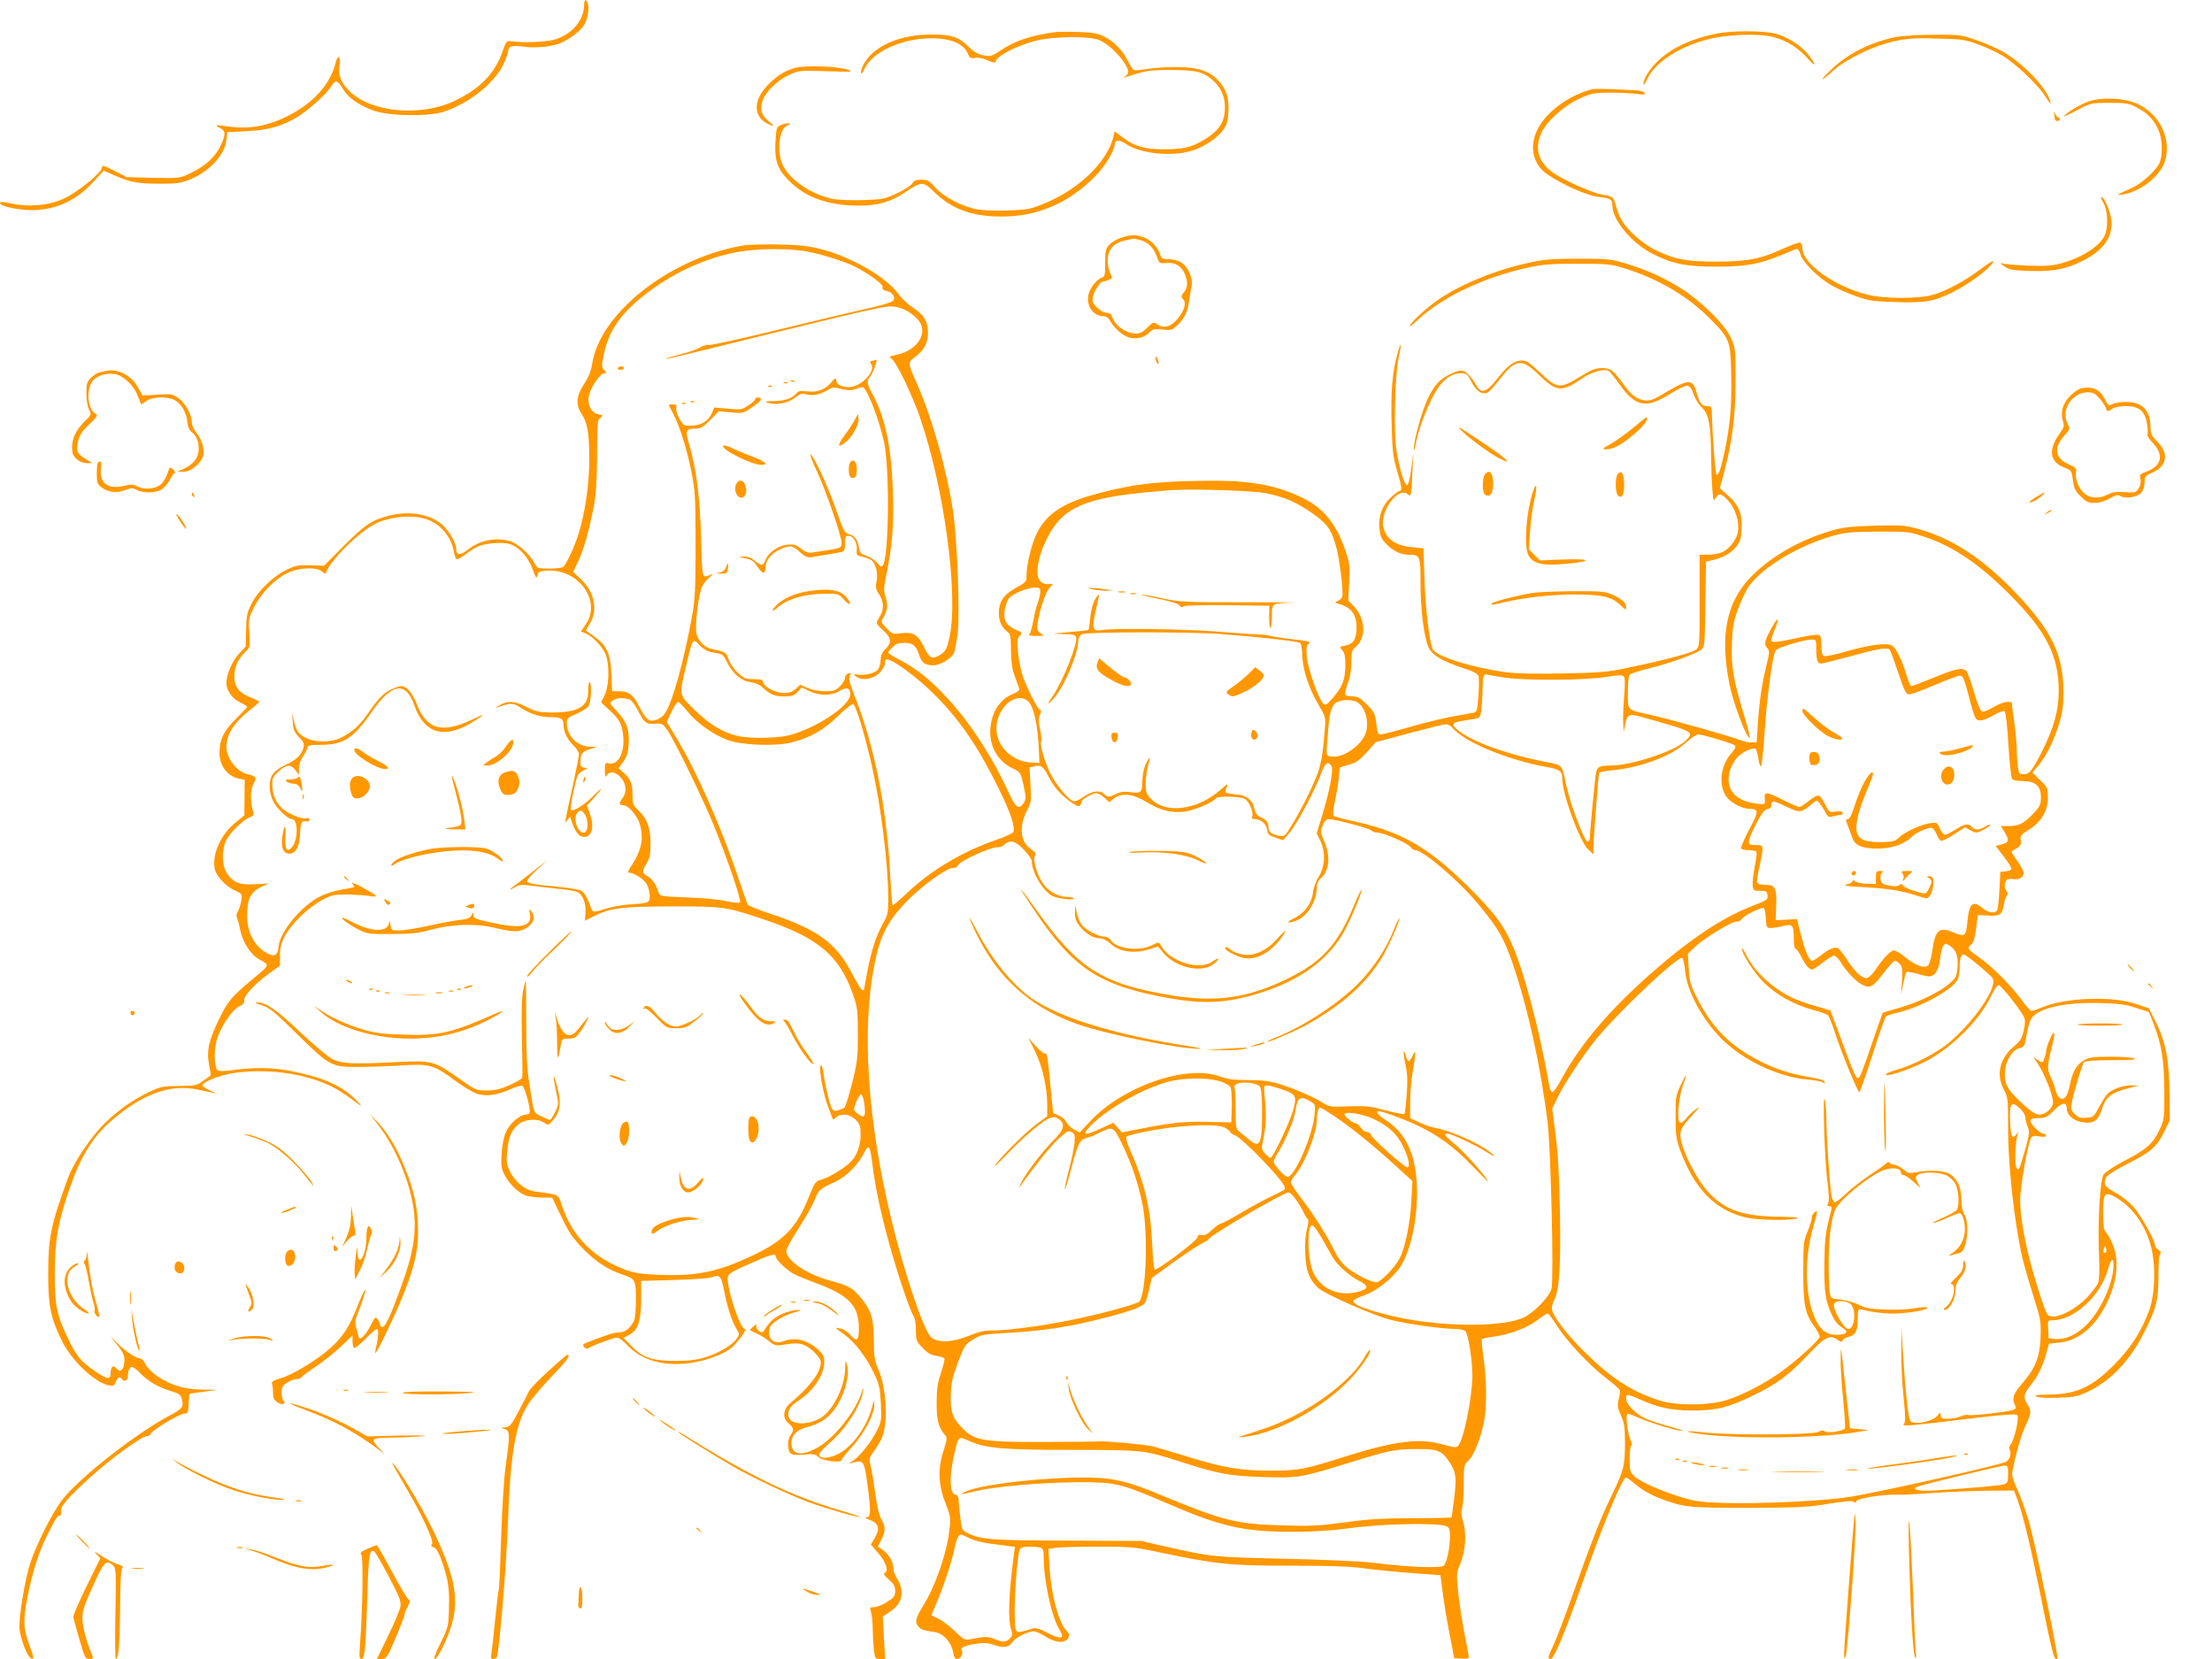 <?xml version="1.0" standalone="no"?>
<!DOCTYPE svg PUBLIC "-//W3C//DTD SVG 20010904//EN"
 "http://www.w3.org/TR/2001/REC-SVG-20010904/DTD/svg10.dtd">
<svg version="1.0" xmlns="http://www.w3.org/2000/svg"
 width="1280pt" height="960pt" viewBox="0 0 1280 960"
 preserveAspectRatio="xMidYMid meet">
<g transform="translate(0,960) scale(0.1,-0.1)"
fill="#ff9800" stroke="none">
<path d="M3380 9573 c0 -87 -64 -166 -163 -200 -48 -16 -192 -23 -265 -11 -20
3 -25 -5 -45 -62 -42 -124 -131 -215 -277 -284 -198 -93 -482 -67 -607 56 -49
48 -68 94 -59 147 9 59 -9 70 -23 14 -32 -124 -131 -233 -283 -308 -112 -55
-222 -74 -335 -57 -76 11 -88 9 -49 -9 33 -16 33 -40 0 -107 -32 -64 -89 -115
-172 -154 -62 -30 -63 -30 -216 -27 l-153 4 -72 37 c-62 31 -71 34 -71 18 0
-27 -135 -138 -216 -177 -88 -42 -200 -53 -306 -31 -52 11 -68 12 -68 2 0 -6
19 -16 43 -22 194 -48 362 0 493 141 l64 70 58 -26 c91 -41 140 -50 262 -50
97 -1 124 3 173 22 115 45 207 142 217 230 l5 46 115 6 c125 7 193 26 287 80
62 36 175 137 200 180 24 39 37 36 67 -15 31 -53 95 -97 184 -128 90 -30 316
-33 402 -4 143 48 286 161 340 268 16 34 30 69 30 78 0 32 22 40 90 30 68 -10
167 0 217 22 45 19 111 69 129 97 22 33 34 88 27 123 -7 36 -23 36 -23 1z"/>
<path d="M6105 9414 c-144 -20 -229 -49 -317 -107 -48 -32 -57 -35 -96 -27
-31 5 -56 19 -85 48 -60 59 -99 72 -215 72 -146 0 -263 -37 -346 -110 -36 -32
-70 -93 -63 -113 2 -7 11 4 19 23 45 105 239 188 419 178 92 -5 157 -36 178
-86 13 -28 18 -32 42 -27 18 4 45 -1 74 -14 25 -11 45 -16 45 -11 0 33 123 97
240 126 100 24 309 26 361 2 46 -20 103 -71 140 -124 33 -49 36 -68 12 -84
-17 -11 -17 -11 0 -6 124 39 137 41 262 41 148 0 188 -10 246 -62 51 -46 73
-107 66 -180 -7 -69 -40 -114 -118 -161 -73 -44 -116 -55 -229 -56 -111 -1
-177 17 -245 70 l-45 34 -6 -28 c-36 -148 -199 -307 -402 -390 -81 -33 -96
-36 -213 -40 -75 -3 -148 1 -182 8 -84 17 -189 73 -235 125 -35 40 -45 45 -80
45 -32 0 -44 -5 -53 -21 -6 -12 -45 -37 -87 -57 -73 -34 -84 -36 -198 -40 -68
-2 -145 1 -176 7 -123 26 -246 109 -288 195 -37 77 -22 212 26 230 32 12 5 18
-28 6 -31 -11 -34 -17 -38 -59 -12 -142 2 -192 74 -265 95 -98 227 -145 403
-146 113 0 189 22 272 78 94 64 103 64 169 -1 101 -98 219 -141 392 -140 204
0 384 78 537 232 56 57 113 150 113 186 0 26 27 28 61 5 82 -59 267 -79 387
-42 71 23 141 69 179 119 22 29 28 49 31 103 5 83 -10 131 -55 181 -53 59
-124 82 -254 81 -58 0 -133 -6 -167 -12 -34 -6 -67 -8 -72 -5 -6 4 -22 28 -35
55 -32 63 -80 111 -139 140 -37 18 -68 23 -149 25 -56 2 -115 1 -132 -1z"/>
<path d="M9930 9405 c-138 -28 -248 -78 -328 -150 -53 -48 -92 -108 -92 -142
0 -10 11 5 24 33 43 92 179 182 344 225 110 30 297 37 382 15 78 -20 146 -62
200 -124 47 -53 53 -44 10 15 -41 55 -123 109 -195 128 -73 18 -253 19 -345 0z"/>
<path d="M10965 9385 c-151 -34 -269 -94 -368 -187 -75 -72 -66 -77 11 -7 78
69 231 143 352 170 80 17 119 20 250 16 142 -3 162 -6 237 -34 45 -16 107 -45
139 -64 74 -44 203 -166 244 -229 36 -56 44 -63 30 -24 -30 79 -155 207 -265
272 -38 22 -111 55 -161 71 -88 30 -99 31 -250 30 -91 -1 -185 -7 -219 -14z"/>
<path d="M4600 9207 c-60 -17 -105 -46 -157 -99 -84 -87 -86 -180 -3 -223 43
-22 46 -18 10 12 -43 35 -53 65 -39 115 14 52 84 122 156 155 54 25 60 26 217
21 148 -5 158 -4 121 9 -56 20 -248 26 -305 10z"/>
<path d="M9215 9084 c-137 -34 -273 -135 -321 -239 -46 -97 -22 -198 60 -254
82 -57 230 -123 293 -130 72 -8 83 -15 83 -49 0 -88 118 -226 243 -286 115
-56 189 -69 367 -69 171 1 244 15 380 72 40 17 76 31 80 31 5 0 14 -16 20 -36
15 -44 99 -128 174 -173 31 -18 95 -47 143 -64 80 -28 102 -31 239 -35 169 -5
218 4 328 60 73 36 170 104 210 147 44 46 17 37 -58 -20 -85 -64 -194 -123
-271 -145 -83 -24 -284 -24 -380 1 -191 48 -375 180 -375 268 0 15 -6 30 -13
33 -7 2 -48 -12 -90 -31 -138 -64 -211 -78 -392 -79 -177 0 -240 12 -352 65
-72 34 -164 114 -198 173 -13 22 -29 62 -35 88 -13 49 -16 51 -83 63 -55 9
-213 80 -276 123 -90 62 -114 143 -70 236 30 65 125 150 214 193 71 33 83 36
178 37 56 0 126 -3 155 -7 40 -6 53 -5 50 4 -2 7 -20 13 -38 15 -113 8 -248
12 -265 8z"/>
<path d="M12083 9012 c-48 -17 -127 -65 -139 -83 -3 -5 32 10 76 34 81 42 83
42 188 42 97 0 112 -3 157 -27 62 -32 98 -70 124 -128 24 -53 28 -145 7 -193
-17 -41 -102 -119 -158 -144 -96 -43 -97 -44 -53 -38 100 15 218 108 243 193
38 127 -27 266 -155 329 -75 36 -210 43 -290 15z"/>
<path d="M11885 8947 c3 -10 5 -25 5 -33 0 -8 7 -14 15 -14 8 0 15 5 15 10 0
6 -4 10 -8 10 -5 0 -14 10 -21 23 -7 13 -9 15 -6 4z"/>
<path d="M12172 8425 c26 -46 29 -145 5 -192 -33 -63 -140 -129 -258 -159 -47
-12 -92 -15 -183 -11 -67 2 -132 8 -146 12 -20 5 -19 2 10 -17 30 -20 49 -23
150 -26 131 -4 206 10 302 59 122 61 177 141 165 238 -6 52 -41 131 -57 131
-5 0 0 -16 12 -35z"/>
<path d="M6490 8225 c-26 -8 -57 -26 -70 -41 -22 -23 -25 -34 -25 -105 1 -66
-2 -80 -16 -84 -30 -10 -69 -56 -79 -95 -18 -68 24 -130 89 -130 11 0 25 -10
32 -22 20 -40 71 -87 106 -99 45 -15 94 -4 122 25 20 22 29 24 77 19 51 -5 57
-4 85 23 43 40 62 80 70 144 4 30 11 68 14 83 11 41 -20 114 -59 138 -17 11
-49 19 -73 19 -38 0 -42 3 -52 33 -15 43 -58 85 -102 97 -43 13 -64 12 -119
-5z m111 -15 c44 -12 76 -46 94 -97 13 -37 15 -38 55 -35 51 5 86 -17 106 -63
19 -47 18 -78 -5 -106 -17 -22 -18 -26 -4 -41 21 -23 3 -76 -42 -123 -36 -39
-75 -46 -111 -20 -19 13 -24 11 -54 -20 -26 -26 -42 -35 -67 -35 -57 0 -122
46 -138 98 -4 15 -14 22 -31 22 -15 0 -38 13 -56 30 -25 25 -29 36 -24 61 6
33 42 89 56 89 5 0 20 4 34 10 24 9 25 11 11 37 -8 15 -15 48 -15 73 0 69 33
105 110 121 19 4 37 7 40 8 3 0 21 -4 41 -9z"/>
<path d="M4305 8180 c-240 -38 -499 -168 -673 -338 -122 -120 -190 -237 -207
-357 -5 -32 -20 -69 -42 -102 -48 -71 -54 -125 -18 -177 34 -51 45 -112 45
-266 0 -139 -24 -306 -61 -425 -24 -79 -74 -186 -92 -197 -7 -4 -43 -8 -80 -8
-67 0 -68 1 -85 33 -27 51 -94 111 -139 125 -82 25 -177 6 -245 -48 -42 -34
-68 -34 -68 2 0 37 -40 106 -83 143 -72 62 -191 81 -310 50 -96 -25 -137 -53
-257 -173 l-115 -116 -80 3 c-72 2 -86 -1 -142 -29 -78 -39 -164 -124 -200
-198 -24 -49 -28 -70 -29 -150 l-2 -93 -40 -43 c-39 -42 -72 -120 -72 -169 0
-41 33 -89 77 -110 23 -11 43 -23 43 -27 0 -3 -29 -34 -64 -69 -71 -69 -96
-122 -96 -198 0 -75 47 -136 114 -149 l32 -6 -1 -103 -1 -103 -49 -40 c-89
-70 -142 -192 -121 -276 10 -39 66 -97 115 -119 43 -19 43 -19 37 -60 -4 -23
-13 -51 -20 -62 -8 -12 -10 -26 -5 -35 5 -8 13 -41 19 -72 14 -70 62 -144 109
-169 63 -34 64 -31 -29 -108 -131 -109 -151 -133 -200 -234 -62 -125 -76 -190
-60 -269 7 -32 11 -60 9 -61 -2 -2 -21 -16 -43 -31 -36 -27 -45 -29 -140 -30
-92 -1 -107 -4 -169 -33 -96 -46 -171 -98 -254 -176 -84 -80 -186 -231 -221
-327 -100 -276 -113 -340 -113 -560 0 -177 15 -248 79 -379 55 -113 190 -241
270 -257 28 -6 33 -3 42 20 10 27 24 33 35 16 12 -19 35 -10 35 14 0 33 10 56
24 56 7 0 28 -16 47 -36 44 -46 105 -82 176 -103 48 -14 58 -21 65 -46 12 -45
3 -57 -59 -90 -199 -103 -535 -366 -636 -498 -54 -70 -147 -256 -182 -362 -32
-99 -68 -320 -62 -380 7 -66 48 -169 70 -173 15 -3 13 8 -13 78 -36 97 -37
145 -10 283 29 145 66 260 111 349 50 100 61 118 75 118 6 0 9 10 7 22 -5 30
32 74 172 202 114 104 297 236 326 236 9 0 19 6 22 14 8 21 167 116 194 116
20 0 22 5 25 58 l3 57 80 11 80 11 -86 2 c-102 1 -184 26 -261 79 -30 21 -59
51 -67 70 -9 20 -22 32 -34 32 -24 0 -105 59 -144 103 -37 43 -18 13 24 -37
22 -27 33 -50 33 -72 0 -61 -22 -82 -50 -49 -16 19 -30 4 -30 -32 0 -38 -19
-36 -91 13 -83 57 -107 87 -159 196 -62 130 -74 189 -73 373 0 187 19 293 83
480 68 197 136 306 248 403 180 154 338 210 496 177 34 -7 75 -16 91 -19 20
-5 15 -1 -14 11 -24 10 -46 24 -49 31 -6 18 94 59 175 72 119 19 266 14 388
-14 127 -30 203 -64 301 -137 64 -48 67 -49 34 -14 -82 87 -187 137 -374 175
-111 23 -209 25 -338 9 -65 -9 -92 -9 -100 -1 -19 19 -21 115 -4 173 23 77 88
176 130 195 24 12 32 22 29 34 -6 24 63 99 144 157 l63 45 0 57 c0 42 7 71 26
110 35 70 135 168 215 211 57 31 72 34 139 34 41 0 100 -4 130 -8 67 -10 61
-2 -35 50 -41 22 -64 31 -56 21 8 -10 12 -19 10 -21 -2 -1 -35 -8 -73 -14 -38
-6 -93 -23 -123 -39 -109 -55 -231 -201 -241 -289 -6 -55 -22 -64 -68 -39 -72
39 -114 119 -114 217 0 95 20 136 80 165 l45 21 -80 -5 c-91 -5 -129 11 -165
69 -27 44 -27 135 -1 186 24 46 97 117 135 132 23 9 27 14 21 33 -17 48 -17
124 -1 155 23 44 21 48 -28 61 -30 7 -55 23 -79 50 -84 93 -54 209 83 317 33
26 60 50 60 53 0 3 -23 15 -52 26 -66 26 -93 62 -92 123 1 54 20 97 63 139 29
29 29 31 24 111 -6 78 -4 85 27 148 39 79 118 161 191 197 66 33 170 38 202
10 13 -12 21 -14 24 -6 25 72 192 237 288 284 83 40 212 52 292 25 82 -27 146
-103 160 -192 3 -19 10 -37 15 -40 4 -3 25 8 46 24 20 16 53 37 72 47 44 22
147 31 192 16 53 -17 105 -76 130 -145 19 -52 23 -57 28 -36 5 22 12 25 54 28
182 12 318 -173 227 -309 l-30 -43 29 -12 c44 -19 104 -85 118 -130 20 -67 15
-178 -9 -226 l-21 -42 45 -42 c63 -58 76 -82 83 -151 11 -99 -30 -175 -86
-160 -18 5 -20 0 -20 -41 1 -37 3 -43 11 -29 16 27 54 21 83 -14 32 -37 34
-86 6 -121 -20 -27 -18 -38 10 -38 24 0 76 -59 90 -102 28 -89 14 -158 -54
-260 -12 -19 -14 -28 -6 -28 28 0 84 -36 101 -64 10 -17 19 -48 19 -68 0 -43
-1 -44 -122 -52 -43 -3 -106 -15 -139 -26 -34 -12 -65 -18 -69 -13 -4 4 -15
30 -24 56 -10 26 -28 54 -39 61 -12 8 -76 19 -142 25 -149 14 -175 20 -175 34
0 6 26 36 58 65 l57 54 -55 -44 c-30 -24 -79 -62 -107 -83 -59 -44 -68 -55
-23 -29 26 16 38 17 117 6 48 -6 120 -14 158 -18 39 -4 78 -11 87 -16 30 -15
50 -66 46 -118 l-3 -48 47 24 c99 50 161 58 453 59 301 0 311 -1 522 -71 324
-107 450 -211 529 -439 26 -74 28 -92 28 -230 0 -136 -3 -162 -33 -282 -18
-72 -38 -136 -44 -142 -7 -5 -24 -12 -39 -16 -24 -6 -29 -3 -39 21 -14 38 -37
137 -44 197 -4 26 -10 45 -15 42 -15 -9 13 -168 44 -245 8 -19 17 -43 20 -54
6 -17 8 -18 24 -2 30 26 79 20 113 -13 25 -26 29 -37 29 -86 0 -61 -19 -117
-53 -154 -32 -35 -125 -93 -171 -106 -38 -11 -41 -16 -76 -103 -71 -176 -144
-252 -325 -337 -200 -95 -326 -121 -540 -112 -105 4 -143 10 -197 30 -181 66
-306 192 -365 367 -24 72 -11 65 -156 85 -60 8 -121 59 -150 124 -16 36 -18
55 -12 110 9 84 24 120 64 154 39 32 112 37 150 10 24 -16 25 -16 53 17 45 54
48 110 13 225 -17 57 -15 21 5 -72 13 -59 13 -66 -8 -108 -12 -25 -25 -45 -30
-45 -5 0 -27 9 -49 20 -46 22 -43 12 -70 190 -14 87 -18 175 -18 357 0 133 -1
240 -3 238 -2 -2 -9 -27 -15 -57 -8 -36 -10 -123 -7 -273 3 -121 4 -225 2
-231 -2 -7 -35 -26 -73 -43 -54 -24 -83 -31 -132 -31 -62 0 -65 1 -160 69
-143 101 -158 105 -346 96 -261 -14 -331 -11 -383 14 -26 12 -107 80 -187 155
-138 131 -203 177 -252 175 -17 0 -13 -4 18 -13 54 -17 73 -33 228 -185 170
-167 186 -176 335 -175 63 0 177 4 252 9 167 10 187 4 316 -91 48 -36 105 -69
127 -75 52 -14 114 -5 186 27 32 15 64 24 71 21 15 -5 52 -143 42 -158 -3 -5
-13 -9 -22 -9 -32 0 -90 -49 -111 -94 -15 -29 -24 -73 -28 -128 -5 -73 -3 -89
16 -125 28 -56 86 -111 130 -123 20 -5 61 -10 91 -10 l55 0 54 -112 c45 -94
66 -124 130 -189 74 -75 145 -120 234 -148 62 -21 67 -31 67 -142 0 -55 -5
-110 -11 -122 -23 -44 -52 -67 -86 -67 -28 0 -67 -12 -187 -59 -23 -9 -26 -14
-16 -26 8 -9 17 -12 24 -7 17 14 149 62 168 62 9 0 36 -20 59 -45 81 -86 205
-122 357 -103 85 10 191 48 239 84 37 28 100 114 83 114 -28 0 -107 241 -98
301 2 18 27 32 123 75 123 55 155 64 155 41 0 -18 67 -81 107 -101 18 -9 69
-30 112 -46 205 -75 261 -133 261 -270 0 -69 -13 -77 -52 -32 -13 16 -39 32
-58 35 -32 7 -31 5 23 -33 64 -46 132 -135 178 -234 26 -55 32 -82 36 -165 5
-90 4 -103 -19 -152 -31 -66 -99 -153 -141 -181 -28 -17 -29 -19 -7 -13 71 19
71 18 95 -167 15 -124 13 -148 -14 -149 -9 0 -2 -5 14 -11 61 -22 70 -51 35
-111 l-21 -35 46 -53 c45 -53 59 -102 33 -112 -8 -3 1 -17 25 -37 29 -25 37
-38 37 -66 0 -30 -6 -38 -47 -64 -26 -17 -59 -30 -74 -30 -26 0 -27 -1 -18
-32 5 -18 9 -58 9 -89 0 -31 3 -84 6 -118 7 -60 8 -61 37 -61 l29 0 -7 123 -7
123 41 27 c53 35 75 78 67 130 -4 22 -16 51 -26 65 -11 13 -20 38 -20 54 0 39
-24 82 -60 108 l-30 21 20 39 c25 49 25 76 1 117 -13 20 -26 75 -36 150 -9 65
-21 137 -27 161 -10 41 -9 46 21 87 17 24 38 59 45 77 36 88 26 283 -20 390
-24 56 -27 77 -28 178 -1 129 -15 170 -82 249 -44 50 -66 62 -169 90 -139 38
-255 117 -255 173 0 12 32 70 71 130 39 60 81 134 94 166 23 58 26 61 118 103
63 30 130 96 163 160 32 65 38 57 54 -71 16 -126 50 -286 101 -466 49 -175
115 -369 135 -398 8 -12 14 -45 14 -83 0 -58 2 -65 38 -102 28 -30 49 -42 80
-47 23 -4 45 -10 47 -15 3 -4 -6 -41 -20 -83 -20 -60 -25 -94 -25 -176 0 -102
10 -139 48 -183 14 -16 13 -24 -7 -88 -35 -105 -32 -201 9 -304 29 -72 31 -86
25 -148 -13 -137 -82 -337 -156 -454 -42 -68 -47 -93 -23 -117 15 -16 27 -20
96 -31 47 -7 93 -59 103 -114 5 -31 11 -41 25 -41 18 0 36 32 26 48 -11 17 12
29 74 39 51 8 74 7 104 -3 60 -22 93 -18 113 12 18 28 90 64 126 64 12 0 42
-14 67 -30 56 -37 113 -41 131 -9 9 17 7 25 -10 43 -46 49 -88 208 -98 367
l-6 106 39 6 c21 4 131 7 244 7 190 0 216 -2 350 -31 352 -73 410 -79 788 -79
216 0 329 -4 410 -16 62 -8 186 -21 275 -27 l162 -12 14 -105 c7 -58 25 -166
40 -240 l26 -135 43 -3 c23 -2 42 1 42 7 0 5 -6 40 -14 78 -21 100 -44 247
-52 335 -6 68 -4 84 16 130 30 68 37 176 17 241 -11 34 -13 57 -6 80 5 17 9
81 9 140 0 106 1 109 29 137 34 34 76 147 91 240 14 92 12 228 -5 349 -8 57
-13 107 -10 111 2 4 29 10 60 14 93 11 201 51 259 95 29 23 57 41 62 40 5 0
29 -32 54 -71 57 -90 188 -229 284 -303 41 -31 77 -62 79 -69 3 -7 0 -31 -6
-53 -9 -35 -7 -48 13 -94 20 -45 23 -71 23 -159 0 -133 -6 -158 -80 -310 -61
-125 -118 -271 -234 -600 -34 -96 -77 -208 -95 -249 -38 -82 -40 -91 -20 -91
18 0 84 157 181 435 121 345 233 615 254 615 5 0 33 -20 62 -45 32 -27 81 -55
128 -73 145 -55 160 -57 516 -57 293 1 345 3 464 23 93 15 138 19 146 12 9 -7
14 -6 18 4 6 15 136 37 222 37 28 0 57 0 65 0 8 0 87 5 175 11 88 6 225 11
305 12 l144 1 19 -50 c32 -85 76 -266 127 -519 78 -385 87 -422 105 -404 9 9
-131 682 -166 799 -17 57 -46 138 -65 179 -22 47 -34 84 -30 100 20 106 51
214 76 268 36 76 36 87 9 131 -23 38 -18 56 29 115 34 43 64 103 82 171 l17
60 60 6 c126 12 235 117 299 286 36 95 42 193 15 267 -11 33 -30 69 -41 81
-17 18 -20 35 -20 118 0 111 9 123 65 93 94 -51 171 -151 207 -271 33 -107 31
-284 -4 -383 -45 -124 -105 -219 -203 -318 -130 -132 -221 -173 -385 -174 -66
-1 -81 -3 -66 -11 11 -7 60 -10 125 -7 93 3 114 7 171 34 139 66 250 185 335
359 66 135 74 169 75 317 0 72 4 119 11 123 6 5 3 13 -10 22 -12 8 -21 20 -21
27 0 29 -83 177 -125 223 -24 27 -71 64 -104 82 -63 33 -73 51 -51 92 6 10 60
44 120 74 135 68 171 99 212 183 l33 67 -1 150 c-1 196 -22 306 -77 417 l-42
83 -70 24 c-138 49 -415 39 -551 -19 -25 -11 -51 -20 -58 -20 -7 0 -34 30 -61
68 -62 84 -173 195 -248 246 -61 42 -67 52 -39 72 12 8 20 36 27 91 l10 78 58
-3 c69 -5 83 5 92 61 4 23 12 48 18 55 7 9 7 16 -1 24 -15 15 -15 51 -1 65 7
7 25 9 40 6 32 -6 59 10 59 36 0 10 -16 40 -35 67 -19 27 -35 51 -35 54 0 3
13 12 29 21 23 13 27 22 24 46 -4 26 1 32 46 61 73 45 111 108 111 186 0 57
-2 61 -45 102 l-44 43 35 42 c46 56 85 134 118 237 21 68 26 103 26 189 0 219
-70 360 -290 587 -181 186 -352 298 -539 352 -88 25 -101 26 -264 22 -149 -5
-184 -9 -260 -32 -177 -53 -339 -147 -452 -261 -144 -146 -184 -339 -128 -620
22 -114 103 -328 119 -313 2 3 -14 64 -36 136 -61 204 -73 277 -68 411 4 99
10 129 38 204 18 49 47 107 64 130 86 113 292 234 492 289 67 18 106 21 254
22 171 0 177 0 271 -32 162 -54 314 -157 488 -332 211 -211 285 -356 284 -560
0 -110 -28 -211 -95 -345 -58 -114 -74 -135 -107 -135 -26 0 -29 4 -35 46 -3
26 -6 72 -6 103 0 31 -7 99 -14 151 -8 52 -14 99 -13 105 4 24 -55 15 -104
-15 -28 -17 -58 -30 -67 -28 -12 2 -26 36 -48 110 -17 59 -37 114 -44 123 -21
25 -59 18 -187 -35 -67 -27 -126 -50 -132 -50 -6 0 -18 26 -27 58 -23 79 -58
154 -80 173 -26 22 -125 11 -272 -31 -61 -18 -118 -30 -127 -26 -11 4 -15 20
-15 61 0 41 -4 57 -15 61 -9 4 -57 -3 -108 -14 -140 -31 -167 -33 -167 -16 0
9 10 38 21 65 27 63 19 73 -13 17 -46 -81 -53 -106 -33 -127 16 -18 16 -24 -4
-103 -26 -109 -41 -210 -49 -338 l-7 -105 -30 -1 c-16 -1 -46 5 -65 13 -54 22
-394 118 -505 143 -157 35 -145 24 -145 134 0 63 4 97 13 104 6 5 57 21 112
35 124 31 268 83 298 107 22 18 22 24 25 264 l4 246 26 6 c63 12 117 41 146
77 25 31 31 49 34 103 6 88 -15 141 -78 196 l-48 43 24 89 c49 186 67 327 67
532 0 185 -1 193 -27 249 -34 76 -162 203 -279 280 -101 65 -203 112 -332 151
-84 25 -103 27 -270 27 -146 0 -199 -4 -281 -22 -184 -38 -389 -120 -522 -209
-65 -43 -159 -127 -174 -156 -6 -11 14 2 44 31 143 134 387 250 642 305 83 18
133 22 286 22 171 0 192 -2 271 -27 192 -59 366 -161 494 -291 115 -116 119
-127 123 -326 4 -175 -7 -296 -40 -450 -21 -98 -35 -136 -46 -125 -6 6 -23
234 -26 343 -1 50 -2 52 -28 52 -30 0 -43 17 -62 83 -21 75 -46 74 -176 -3
-71 -43 -91 -50 -122 -47 -45 6 -81 32 -121 90 -61 85 -77 97 -127 97 -38 0
-60 -9 -127 -50 -116 -71 -132 -70 -229 22 -62 59 -81 72 -108 72 -43 0 -84
-30 -145 -109 -61 -77 -91 -86 -119 -33 -9 18 -29 45 -44 60 -30 32 -52 31
-118 -3 -51 -25 -85 -65 -120 -140 -33 -71 -81 -245 -79 -288 1 -15 5 -4 10
24 13 66 35 135 72 220 57 134 117 195 191 195 33 0 38 -4 61 -50 28 -55 63
-77 94 -61 10 6 37 35 61 66 101 130 132 135 235 36 102 -100 132 -102 251
-20 53 36 128 57 152 43 9 -6 36 -39 60 -73 95 -135 154 -148 292 -63 46 29
93 51 104 50 14 -2 26 -18 37 -51 9 -26 30 -60 47 -75 39 -37 52 -99 53 -270
1 -75 4 -168 8 -207 5 -63 7 -68 19 -47 18 31 35 28 74 -17 40 -43 64 -122 55
-178 -8 -46 -51 -102 -93 -119 -18 -8 -55 -14 -81 -14 l-48 0 0 -266 c0 -263
0 -266 -22 -284 -23 -18 -180 -60 -406 -107 -105 -22 -156 -26 -362 -30 -157
-3 -271 -1 -330 7 -195 26 -409 93 -425 134 -20 54 -42 236 -47 402 l-6 181
-63 6 c-98 9 -154 48 -169 118 -21 94 90 240 143 187 16 -16 20 -1 25 127 l5
110 -12 -89 c-6 -51 -16 -91 -23 -93 -16 -6 -49 106 -64 214 -15 114 -6 432
15 527 19 86 15 97 -8 18 -29 -105 -39 -219 -33 -406 4 -158 8 -192 31 -269
28 -95 31 -117 16 -117 -5 0 -28 -16 -49 -36 -52 -46 -75 -107 -69 -179 4 -46
10 -62 39 -92 39 -41 85 -63 129 -63 68 0 70 -5 70 -163 0 -158 21 -322 48
-376 20 -43 81 -78 199 -117 59 -19 84 -32 89 -47 3 -11 3 -62 -1 -113 -6 -86
-9 -94 -28 -98 -12 -3 -64 -12 -115 -21 -51 -8 -163 -36 -248 -60 -86 -25
-165 -45 -175 -45 -15 0 -19 11 -25 63 -6 57 -11 66 -54 110 -39 39 -54 47
-83 47 -20 0 -39 5 -42 10 -4 6 3 35 14 66 14 35 21 79 21 122 0 62 2 70 29
93 57 50 51 162 -13 229 l-34 35 5 105 c5 98 3 112 -24 191 -53 154 -130 245
-258 304 -164 76 -317 99 -607 92 -243 -5 -365 -21 -548 -68 -218 -56 -316
-120 -374 -243 -28 -59 -56 -178 -56 -235 0 -38 -2 -40 -62 -73 -71 -39 -98
-80 -98 -148 0 -46 18 -83 52 -108 15 -11 18 -28 18 -105 1 -67 6 -107 21
-147 11 -30 22 -63 26 -72 4 -13 -5 -21 -36 -34 -81 -32 -131 -118 -131 -223
0 -90 51 -171 133 -209 42 -20 43 -22 60 -97 15 -70 15 -79 1 -101 -28 -43
-46 -30 -89 63 -96 210 -225 407 -363 554 -95 101 -171 161 -265 210 -37 19
-67 38 -67 42 0 4 11 19 25 32 18 19 35 25 68 25 50 0 68 -15 87 -73 13 -42
34 -57 82 -57 36 0 101 38 118 70 5 10 15 63 22 117 13 118 -3 539 -27 703
-36 240 -120 537 -207 735 -56 126 -56 127 -13 159 53 41 75 82 75 141 0 64
-26 107 -89 146 -26 17 -62 50 -79 74 -69 98 -263 212 -442 261 -77 20 -124
26 -245 29 -82 2 -177 0 -210 -5z m364 -35 c89 -17 213 -56 276 -87 81 -40
166 -102 162 -119 -3 -12 4 -19 24 -23 35 -7 55 -39 35 -58 -7 -8 -80 -29
-162 -47 -82 -18 -313 -73 -514 -122 -201 -49 -374 -87 -385 -85 -12 3 -35 -3
-53 -14 -18 -11 -71 -30 -118 -41 -46 -12 -83 -23 -81 -26 3 -2 220 50 483
116 264 65 555 136 648 157 154 34 173 36 215 25 53 -14 110 -56 129 -95 34
-69 -30 -154 -132 -177 -54 -12 -55 -13 -35 -27 27 -19 117 -206 163 -339 139
-403 223 -1023 171 -1267 -16 -75 -25 -90 -66 -112 -38 -19 -51 -11 -82 51
-35 73 -62 89 -130 81 -50 -7 -53 -6 -87 29 -31 32 -33 38 -21 57 26 42 31 78
16 122 -13 37 -12 52 5 136 34 166 43 284 37 475 -9 260 -44 428 -118 564 -33
61 -35 78 -15 100 8 9 21 35 29 59 13 38 13 43 0 38 -8 -3 -19 -6 -24 -6 -5 0
-4 -8 3 -19 26 -42 -62 -131 -129 -131 -41 0 -73 15 -73 35 0 21 -9 19 -31 -9
-31 -39 -84 -59 -138 -51 -37 5 -50 3 -61 -10 -25 -30 -68 -45 -132 -46 -55
-1 -59 -2 -33 -10 47 -15 115 -2 155 29 29 24 40 27 65 20 37 -10 80 -2 123
24 29 18 37 19 81 7 37 -9 56 -9 81 -1 18 7 37 12 41 12 24 0 97 -189 125
-320 33 -160 28 -658 -7 -711 -8 -11 -14 -9 -32 13 -12 15 -40 34 -62 41 -30
10 -41 20 -43 38 -6 51 -24 79 -56 87 -29 8 -33 15 -78 143 -49 139 -132 319
-148 319 -5 0 12 -44 37 -97 52 -111 143 -375 143 -414 0 -30 -1 -31 -122 -49
-76 -12 -76 -12 -112 15 -31 23 -43 27 -81 23 -53 -6 -107 -44 -125 -87 -15
-38 -23 -38 -62 -6 -21 18 -40 25 -66 24 -26 -1 -29 -3 -12 -6 58 -9 68 -15
94 -53 29 -44 46 -45 46 -1 0 38 34 79 84 102 57 26 71 24 114 -15 26 -24 45
-33 62 -31 64 10 167 27 183 32 13 3 17 15 17 49 0 37 3 44 20 44 27 0 52 -42
48 -81 -3 -29 0 -34 27 -39 17 -4 40 -12 52 -18 29 -16 46 -78 35 -128 -7 -32
-4 -45 15 -73 26 -39 29 -85 8 -121 -8 -14 -17 -31 -21 -38 -4 -8 9 -27 35
-48 49 -42 53 -74 15 -109 -19 -18 -27 -36 -28 -64 -1 -22 -8 -46 -15 -55 -18
-21 -76 -36 -115 -30 -30 5 -30 5 -11 -11 32 -27 103 -14 137 24 15 17 28 39
28 49 0 10 3 21 6 25 18 18 182 -100 290 -211 143 -144 249 -302 364 -537 68
-138 95 -220 84 -249 -3 -8 -49 -29 -102 -47 -192 -66 -378 -177 -514 -307
-43 -41 -80 -73 -83 -70 -3 2 -9 90 -15 194 -21 380 -91 729 -203 1013 -32 82
-38 107 -29 121 9 15 8 17 -9 13 -10 -3 -19 -14 -19 -25 0 -11 -13 -33 -29
-49 -26 -25 -37 -29 -88 -29 -35 0 -74 8 -100 19 l-42 19 -26 -24 c-18 -17
-38 -24 -66 -24 -49 0 -115 32 -122 60 -4 17 -13 20 -56 20 -46 0 -56 4 -92
38 -22 20 -46 55 -53 77 -14 41 -18 43 -98 60 -41 8 -78 46 -88 88 -10 48 12
233 34 275 9 17 28 40 43 53 20 15 22 20 8 14 -55 -21 -51 -35 -58 212 -7 240
-27 399 -69 541 -24 83 -20 92 40 92 27 0 43 10 82 50 l49 50 71 -6 c70 -7 71
-6 125 31 52 35 62 55 29 55 -8 0 -14 -4 -14 -10 0 -5 -18 -22 -40 -36 -37
-25 -44 -26 -118 -19 l-79 7 -13 -31 c-18 -45 -62 -73 -117 -74 -45 -2 -48 0
-70 38 -13 22 -22 50 -20 63 3 18 0 22 -19 22 -13 0 -24 -2 -24 -4 0 -2 11
-23 24 -47 37 -67 82 -210 108 -344 21 -109 23 -148 23 -420 0 -269 -3 -313
-23 -425 -45 -243 -107 -470 -150 -542 -16 -28 -50 -48 -81 -48 -23 0 -42 23
-75 87 -32 63 -58 83 -112 83 l-42 0 -4 98 c-5 119 -26 166 -98 218 l-50 36
25 42 c47 80 24 183 -57 258 l-41 38 31 67 c33 73 61 173 89 318 12 65 17 146
18 292 0 186 2 203 19 216 18 13 17 14 -13 20 -43 9 -66 60 -51 116 13 48 65
121 87 121 15 0 15 2 -1 19 -15 17 -16 24 -2 89 30 145 102 245 263 366 156
117 345 200 524 230 114 19 289 19 388 1z m2656 -1399 c107 -22 175 -51 266
-114 91 -63 115 -98 144 -208 19 -74 40 -256 32 -278 -4 -9 -16 -20 -28 -24
-19 -7 -16 -10 19 -20 62 -19 92 -61 92 -131 0 -69 -18 -98 -66 -107 -34 -6
-35 -7 -17 -26 14 -16 18 -37 18 -92 -1 -80 -18 -123 -78 -191 -32 -36 -37
-38 -51 -25 -27 27 -88 202 -94 269 -4 53 -2 66 12 76 14 11 -1 15 -86 25 -57
6 -116 15 -133 20 -16 4 -52 9 -80 9 -27 1 -135 8 -240 17 -182 14 -596 20
-661 8 -48 -9 -56 10 -38 91 9 39 18 81 21 95 4 24 4 24 -12 5 -19 -24 -33
-74 -38 -138 -3 -26 -6 -50 -9 -52 -2 -2 -53 -8 -114 -13 -103 -9 -105 -9 -36
-11 57 -1 74 -4 79 -17 12 -33 -76 -257 -136 -343 -34 -49 -32 -56 4 -16 63
70 145 263 145 342 0 12 9 27 20 33 27 14 619 15 805 1 231 -18 449 -42 459
-52 6 -5 11 -39 12 -76 3 -82 40 -191 96 -285 39 -67 40 -69 34 -140 -11 -148
-24 -215 -51 -278 -39 -94 -91 -195 -139 -273 -40 -66 -42 -68 -74 -63 -42 6
-62 22 -62 50 0 28 -10 40 -45 57 -21 10 -31 24 -36 48 -11 52 -45 79 -107 84
-29 3 -56 8 -59 11 -4 3 -1 18 6 32 10 23 5 21 -36 -16 -133 -117 -314 -141
-400 -55 -30 30 -33 39 -33 92 0 33 7 82 15 109 12 43 12 47 -1 29 -19 -26
-34 -81 -34 -130 0 -60 -9 -67 -68 -59 -37 5 -59 2 -83 -10 -40 -20 -53 -20
-69 -1 -21 25 -73 18 -119 -15 -27 -20 -49 -29 -61 -25 -29 9 -98 93 -131 158
-32 63 -64 171 -54 187 3 5 0 36 -6 69 -10 45 -10 66 -1 85 8 18 8 25 -1 29
-14 5 -78 132 -101 201 -9 27 -20 85 -25 129 -6 70 -5 83 10 98 16 16 15 18
-23 35 -55 25 -72 53 -65 109 4 25 14 56 23 70 18 27 108 65 154 65 25 0 30
-4 30 -24 0 -13 -7 -43 -16 -67 -8 -24 -20 -71 -25 -104 -6 -32 -15 -65 -21
-72 -8 -10 0 -13 38 -13 48 0 48 0 25 16 -20 15 -22 22 -16 62 11 74 45 175
68 200 l20 22 -31 0 c-23 0 -36 7 -48 25 -39 59 32 262 123 353 99 98 249 137
648 166 114 8 472 -3 540 -18z m3185 -900 c0 -64 7 -86 27 -86 8 0 79 18 158
39 178 49 230 58 241 39 5 -7 27 -67 49 -133 32 -96 44 -121 60 -123 11 -1 78
22 148 53 71 30 137 55 147 55 20 0 25 -12 61 -150 12 -47 26 -91 32 -97 15
-20 43 -15 103 18 36 21 59 28 65 22 6 -6 15 -93 21 -194 6 -101 16 -190 21
-196 5 -8 32 -13 64 -13 72 0 103 -28 103 -95 0 -40 -5 -51 -42 -91 -53 -57
-85 -74 -143 -74 l-47 0 21 -34 c29 -47 27 -61 -15 -72 l-36 -9 46 -60 c25
-33 46 -65 46 -72 0 -6 -15 -13 -32 -15 l-33 -3 -5 -105 c-3 -58 -9 -111 -13
-117 -13 -21 -53 -15 -85 12 -57 48 -78 29 -88 -84 -8 -80 -14 -84 -81 -56
-81 34 -105 14 -121 -104 -6 -41 -17 -80 -24 -87 -20 -21 -74 -1 -132 46 -26
22 -56 40 -66 40 -20 0 -60 -42 -109 -114 -18 -26 -40 -46 -50 -46 -29 0 -67
36 -112 105 -22 35 -47 66 -55 69 -20 8 -53 -7 -98 -43 -21 -17 -44 -31 -51
-31 -7 0 -19 17 -28 38 -15 35 -22 59 -48 160 l-10 44 -62 -4 -62 -3 3 82 c4
105 -5 123 -63 123 -26 0 -45 5 -48 13 -2 6 4 50 15 96 26 120 26 121 -22 121
-35 0 -40 3 -40 23 1 12 20 58 43 102 31 59 48 81 65 83 13 2 22 10 22 21 0
31 10 30 85 -6 81 -38 87 -37 150 15 29 24 29 24 45 4 8 -11 23 -34 33 -52 14
-27 21 -31 40 -25 12 4 32 8 43 9 13 0 19 6 17 13 -4 9 -17 11 -42 7 -35 -6
-37 -4 -59 40 -12 26 -29 49 -37 52 -8 3 -33 -10 -58 -30 -24 -20 -49 -36 -56
-36 -6 0 -47 18 -91 40 -99 50 -112 51 -108 8 3 -32 2 -33 -32 -30 -136 11
-200 82 -170 191 6 22 24 57 41 76 30 33 90 62 108 51 5 -3 12 -29 16 -57 4
-28 11 -47 16 -42 4 4 13 87 19 183 12 196 47 462 65 486 12 17 160 62 208 63
26 1 27 -1 27 -53z m-6464 23 c26 -29 53 -42 99 -48 35 -5 42 -11 61 -51 33
-67 83 -110 135 -117 29 -4 55 -15 74 -33 44 -40 68 -50 125 -50 42 0 55 5 75
26 l24 26 44 -21 c57 -28 129 -28 174 0 41 26 63 19 63 -19 0 -65 -194 -195
-355 -237 -68 -17 -228 -20 -295 -4 -88 20 -169 70 -253 153 -91 92 -89 74
-43 269 33 141 36 145 72 106z m4669 -191 c122 -17 463 -15 580 5 67 11 93 12
101 3 8 -8 8 -43 2 -121 -5 -60 -7 -130 -5 -155 l3 -45 8 42 c13 64 20 66 122
37 283 -80 282 -80 222 -135 -64 -58 -311 -139 -427 -139 -65 0 -77 -6 -85
-40 -6 -26 -36 -338 -36 -377 0 -13 -6 -23 -14 -23 -17 0 -100 219 -122 323
-28 130 -15 117 -139 142 -196 40 -364 98 -461 160 -30 19 -54 41 -54 49 0 15
9 18 110 34 44 7 45 8 52 52 3 25 7 79 7 121 1 80 5 92 30 85 9 -3 57 -11 106
-18z m-5077 -124 c15 -4 33 -26 52 -63 37 -73 50 -84 102 -79 39 3 44 0 70
-37 42 -61 209 -404 268 -550 82 -202 162 -437 152 -447 -5 -5 -42 -1 -83 8
-41 9 -143 19 -227 21 -130 5 -154 8 -159 22 -15 50 -37 84 -63 99 -36 20 -37
29 -7 79 18 31 22 52 21 118 -1 90 -20 139 -73 189 -28 27 -31 36 -31 91 0 63
-12 90 -58 130 l-23 20 28 38 c21 30 28 53 31 102 5 83 -11 128 -67 188 -44
47 -45 50 -26 63 20 15 55 18 93 8z m2310 -11 c34 -29 58 -139 64 -293 l3 -65
-44 2 c-114 5 -205 93 -205 198 0 119 113 217 182 158z m1910 -9 c49 -34 69
-133 38 -192 -35 -67 -124 -125 -184 -120 -42 3 -40 -10 -25 173 9 97 22 131
56 145 35 14 91 11 115 -6z m-3877 -54 c51 -63 142 -128 226 -161 79 -31 279
-39 374 -15 107 27 187 72 269 153 41 40 80 71 87 69 16 -7 68 -178 108 -357
54 -239 95 -572 95 -772 0 -79 -3 -93 -30 -140 -40 -72 -66 -150 -90 -274 -11
-57 -20 -106 -20 -109 0 -2 -4 -4 -10 -4 -5 0 -30 40 -55 88 -95 186 -202 264
-485 357 -63 21 -118 43 -122 49 -4 6 -28 74 -54 151 -96 289 -243 622 -359
814 l-57 94 28 59 c15 32 33 57 39 56 7 -2 32 -28 56 -58z m4427 -95 c72 -82
320 -184 546 -224 71 -13 86 -24 86 -65 0 -90 100 -363 150 -411 l30 -29 0 25
c1 67 29 439 34 447 3 5 38 12 78 15 157 14 338 81 422 158 30 27 62 49 72 49
26 0 196 -50 211 -62 10 -8 5 -20 -21 -50 -61 -71 -73 -182 -26 -248 25 -35
89 -69 130 -70 59 -1 59 -13 2 -120 -29 -55 -50 -104 -47 -110 3 -5 24 -10 45
-10 21 0 41 -4 44 -9 3 -5 -1 -43 -10 -85 -8 -41 -14 -90 -12 -108 3 -31 5
-33 43 -33 36 0 40 -3 43 -26 3 -25 -3 -29 -92 -63 -172 -67 -359 -192 -586
-392 -240 -212 -406 -408 -516 -611 -21 -40 -44 -73 -51 -73 -7 0 -15 17 -18
38 -54 314 -150 677 -221 830 -49 107 -106 181 -251 324 -235 231 -384 316
-673 379 -52 11 -99 24 -104 29 -4 4 -1 39 7 77 9 37 19 98 23 135 l7 67 53
16 c42 12 62 26 104 73 l51 57 192 52 c106 28 201 52 213 52 11 1 30 -10 42
-24z m-706 -298 c-6 -41 -27 -127 -47 -192 l-36 -117 21 -42 c31 -65 28 -150
-8 -207 -17 -26 -31 -65 -34 -92 -7 -63 -48 -120 -105 -148 -51 -25 -51 -36 1
-19 68 22 126 112 126 196 0 20 9 39 25 54 50 47 55 129 14 221 -19 42 -20 48
-5 82 10 26 21 37 36 37 35 0 231 -52 244 -65 7 -7 23 -13 37 -13 35 0 179
-63 192 -84 7 -10 19 -18 27 -18 45 0 247 -172 360 -307 121 -146 149 -194
202 -345 88 -256 164 -599 204 -928 18 -154 36 -904 22 -957 -13 -47 -100
-138 -161 -167 -110 -53 -432 -56 -691 -6 -124 24 -252 62 -281 84 -25 18 -16
27 50 51 65 23 145 83 195 146 65 82 110 267 110 448 -1 212 -59 344 -191 426
-36 23 -51 45 -31 45 19 0 136 -42 206 -74 128 -58 228 -130 330 -237 53 -55
96 -97 96 -95 0 16 -130 163 -182 207 -70 58 -78 69 -51 69 22 0 159 -65 221
-104 53 -33 66 -34 21 0 -75 56 -229 123 -319 138 -19 4 -59 17 -87 31 l-53
24 0 93 c0 51 7 131 15 178 19 108 19 136 0 93 -8 -18 -18 -33 -24 -33 -5 0
-13 15 -17 33 -4 17 -9 27 -11 21 -2 -7 2 -40 10 -75 11 -47 13 -92 7 -172 -4
-59 -10 -110 -13 -113 -3 -4 -52 6 -109 21 -91 24 -116 27 -213 23 -104 -5
-112 -3 -149 20 -56 35 -153 77 -246 107 -66 20 -101 25 -188 25 -83 0 -119 5
-160 20 -193 73 -566 -55 -757 -262 l-57 -61 -33 17 c-18 10 -38 29 -44 42 -6
14 -26 31 -44 39 l-33 14 -13 133 c-18 190 -22 218 -33 212 -6 -4 -30 16 -54
42 l-44 49 40 -80 c43 -88 70 -207 70 -311 l0 -63 -57 -42 c-66 -48 -206 -187
-243 -239 -13 -19 15 6 63 56 97 103 209 198 251 214 23 8 34 7 52 -5 40 -26
32 -63 -27 -120 -62 -62 -163 -193 -190 -249 -16 -33 -16 -36 -2 -16 89 124
169 224 216 268 50 46 59 51 78 42 18 -10 20 -19 17 -63 -3 -29 -17 -98 -32
-154 -15 -57 -26 -108 -24 -114 2 -5 18 47 37 118 38 146 49 168 88 178 15 3
50 17 76 31 77 38 81 36 131 -68 54 -112 90 -218 116 -341 35 -166 23 -528
-18 -569 -16 -16 -232 -74 -402 -108 -167 -34 -371 -60 -450 -59 -40 1 -76 -7
-132 -30 -98 -40 -184 -43 -221 -8 -42 38 -153 368 -227 672 -140 576 -176
1109 -99 1488 34 171 80 256 205 380 82 81 224 181 250 175 12 -2 23 5 29 17
13 24 190 105 225 102 14 -1 33 6 43 16 30 30 64 21 112 -30 25 -26 45 -55 45
-64 0 -69 72 -186 127 -207 37 -14 124 -22 117 -11 -3 5 -21 9 -40 9 -49 0
-109 33 -139 78 -34 49 -59 136 -47 159 8 14 4 22 -23 40 -62 42 -70 134 -20
227 22 42 24 53 18 145 l-6 100 27 7 c39 9 53 0 81 -55 31 -63 75 -113 133
-153 35 -24 46 -28 53 -17 5 8 9 17 9 22 0 12 63 47 84 47 11 0 32 -12 47 -26
l28 -26 27 21 c45 35 107 29 186 -19 82 -49 142 -65 219 -57 56 6 169 53 184
77 10 16 147 12 172 -5 24 -17 48 -78 39 -100 -4 -11 2 -15 18 -15 33 0 65
-29 69 -64 3 -24 11 -31 47 -43 l45 -15 37 43 c41 48 144 239 179 334 25 67
38 81 58 60 11 -11 12 -27 3 -88z m2516 -800 c3 -53 5 -57 28 -57 14 0 46 5
71 11 56 15 63 7 63 -73 0 -32 4 -58 10 -58 5 0 19 -19 31 -42 25 -51 48 -78
64 -78 7 0 35 18 63 40 27 22 57 40 65 40 9 0 25 -17 38 -37 29 -50 87 -111
121 -129 49 -26 64 -18 124 61 31 41 62 75 69 75 6 0 20 -8 29 -19 14 -15 16
-32 12 -97 l-5 -79 12 62 c7 34 15 64 19 68 3 3 30 -1 59 -9 29 -9 61 -16 71
-16 34 0 57 36 64 99 3 33 12 68 19 78 12 16 14 16 39 -1 36 -23 49 -60 43
-126 -4 -49 -8 -58 -46 -91 -54 -49 -184 -111 -294 -142 -49 -14 -90 -26 -92
-28 -2 -2 -31 -85 -65 -184 -33 -99 -65 -184 -71 -190 -16 -16 -24 0 -119 259
l-48 129 -78 23 c-44 12 -100 32 -127 43 -116 50 -232 154 -281 253 -14 29
-26 46 -26 39 0 -32 70 -140 127 -197 72 -71 178 -130 288 -159 39 -10 75 -23
82 -29 6 -6 25 -51 41 -101 35 -109 132 -345 141 -345 4 0 38 97 76 215 38
119 73 219 79 224 6 4 43 16 81 25 130 32 315 137 335 192 6 14 10 46 10 72 0
54 12 78 31 66 35 -21 151 -119 160 -135 28 -52 -101 -243 -251 -371 -66 -57
-211 -133 -300 -157 -35 -10 -65 -22 -67 -28 -7 -19 129 25 222 71 157 79 324
245 390 389 15 31 33 57 40 57 14 0 129 -146 148 -187 7 -17 6 -39 -3 -78 -11
-45 -21 -62 -56 -90 -82 -68 -105 -163 -59 -249 24 -45 25 -55 25 -221 0 -181
24 -435 60 -640 20 -114 32 -159 94 -360 35 -110 37 -128 34 -215 -5 -115 -29
-175 -106 -265 -52 -60 -61 -89 -42 -126 9 -16 7 -21 -12 -28 -30 -11 -242
-35 -259 -29 -8 3 -28 -1 -46 -9 -18 -7 -51 -13 -73 -13 -34 0 -40 3 -40 21 0
19 -2 18 -22 -6 -28 -32 -130 -51 -153 -29 -12 13 -29 167 -45 419 l-7 120 -1
-130 c-1 -71 5 -193 13 -269 11 -102 12 -143 4 -153 -17 -19 -9 -19 429 34
158 18 217 22 225 14 13 -13 -17 -146 -39 -171 -7 -9 -10 -21 -5 -28 13 -22 0
-63 -24 -72 -65 -25 -679 -163 -888 -200 -135 -24 -528 -44 -742 -37 -123 4
-165 9 -235 30 -122 37 -249 92 -282 124 -26 25 -28 33 -28 99 0 40 4 75 9 78
5 4 4 18 -4 34 -18 37 -30 152 -16 152 6 0 36 -12 68 -26 68 -30 216 -74 247
-74 11 1 -22 12 -74 26 -52 14 -115 34 -139 46 -58 28 -111 82 -111 113 0 31
3 31 82 -4 104 -47 181 -63 303 -63 138 0 206 17 350 87 138 66 210 121 323
241 95 100 121 113 169 79 18 -12 22 -13 26 -1 3 8 20 17 37 21 37 8 50 35 50
104 0 26 2 50 5 53 3 3 27 -1 54 -8 26 -6 81 -13 122 -15 84 -3 234 20 220 34
-5 5 -34 3 -69 -3 -34 -7 -108 -11 -169 -8 -90 3 -116 8 -158 28 -27 14 -75
27 -105 30 -51 5 -55 7 -61 35 -4 17 -7 93 -7 170 -1 146 15 270 41 321 27 52
165 167 254 213 59 29 123 27 123 -5 0 -8 7 -14 15 -14 8 0 34 -17 56 -37 l42
-38 -16 31 c-15 30 -15 33 0 45 23 20 130 17 170 -4 18 -10 40 -32 49 -49 20
-39 23 -130 6 -151 -7 -8 -42 -27 -78 -43 -35 -15 -62 -29 -60 -31 2 -3 36 9
74 26 39 17 75 31 81 31 16 0 31 -45 31 -93 0 -55 -26 -106 -70 -136 -19 -13
-26 -21 -15 -17 11 4 32 10 46 13 20 4 30 15 40 46 19 58 17 148 -4 180 -11
17 -17 46 -17 84 0 67 -21 117 -63 147 -31 23 -124 28 -203 12 -35 -7 -44 -5
-71 18 -17 14 -40 26 -51 26 -12 0 -24 5 -27 11 -5 7 -13 5 -24 -6 -9 -9 -52
-39 -96 -68 -43 -29 -104 -76 -134 -105 -29 -29 -59 -51 -66 -48 -7 2 -16 26
-19 53 -11 85 -26 315 -27 408 0 50 -4 108 -9 130 -15 63 -2 -343 14 -469 10
-73 11 -116 5 -128 -8 -14 -6 -18 7 -18 12 0 15 -6 11 -22 -35 -132 -38 -164
-40 -313 -1 -166 5 -210 45 -298 14 -30 34 -54 56 -68 42 -24 32 -41 -26 -43
-50 -1 -81 16 -109 58 -77 119 -90 368 -29 571 13 44 22 82 20 84 -7 8 -35
-23 -30 -35 2 -6 -8 -40 -22 -75 -26 -61 -27 -72 -27 -239 0 -194 10 -242 66
-319 16 -23 29 -47 29 -55 0 -20 -144 -149 -236 -213 -101 -69 -213 -126 -304
-155 -108 -33 -294 -33 -394 0 -158 53 -269 125 -419 271 -111 108 -197 222
-197 260 0 12 6 35 14 50 29 55 38 191 33 498 -4 214 -11 342 -25 453 l-20
155 24 50 c38 83 151 253 229 350 127 156 470 481 499 472 6 -2 13 -35 17 -73
8 -114 99 -283 211 -395 125 -125 330 -222 498 -236 41 -3 81 -11 89 -17 11
-9 13 -8 9 4 -3 9 -31 18 -81 26 -112 18 -211 50 -305 100 -167 87 -269 193
-354 363 -37 74 -42 95 -46 168 l-5 83 39 38 c51 51 222 155 244 149 9 -2 22
4 29 15 12 19 108 68 126 64 6 -1 11 -28 13 -59z m2142 -519 l75 -24 27 -69
c47 -122 60 -202 62 -383 1 -164 1 -168 -28 -230 -37 -80 -77 -115 -204 -180
-58 -30 -109 -64 -119 -78 -21 -33 -35 -268 -27 -459 4 -93 2 -150 -5 -168 -6
-16 -36 -55 -66 -87 -61 -63 -155 -114 -203 -108 -25 3 -30 11 -65 118 -75
229 -117 430 -117 557 0 70 40 302 60 351 9 20 14 22 50 16 27 -4 40 -3 40 5
0 6 -7 11 -16 11 -20 0 -74 54 -74 74 0 12 11 16 46 16 41 0 51 5 90 45 47 47
74 51 74 8 0 -35 39 -69 89 -77 65 -10 92 8 114 76 22 70 54 95 147 119 l65
17 -45 1 c-49 1 -116 -25 -140 -54 -8 -10 -28 -43 -45 -74 -28 -53 -32 -56
-72 -59 -35 -3 -48 2 -68 22 -20 20 -24 31 -18 58 12 65 62 231 73 242 7 7 66
11 160 11 104 0 144 3 132 10 -9 6 -71 10 -137 10 -103 0 -125 -3 -155 -20
-44 -26 -67 -66 -83 -145 -14 -68 -34 -93 -61 -71 -8 7 -18 27 -22 44 -3 18
-15 49 -25 69 -24 47 -23 72 4 179 15 59 19 85 10 82 -11 -5 -43 -84 -43 -109
0 -7 -5 -25 -10 -39 -10 -27 -10 -27 -38 -9 l-27 18 18 -25 c43 -61 97 -193
97 -239 0 -31 -44 -70 -78 -70 -22 0 -46 16 -95 60 -93 85 -110 117 -105 189
5 67 44 129 88 137 23 5 27 12 37 75 6 38 18 80 27 95 40 60 190 95 391 90
115 -3 154 -8 215 -28z m-5304 -424 c31 -9 58 -24 64 -35 6 -10 9 -61 8 -112
l-3 -92 -45 1 c-219 7 -271 3 -477 -37 l-111 -22 -25 28 -24 28 -68 -31 c-108
-51 -123 -41 -47 30 102 95 284 196 427 237 88 25 226 27 301 5z m232 -29 c10
-9 14 -47 15 -141 0 -198 -11 -223 -78 -166 -18 15 -42 35 -54 44 -19 16 -21
27 -21 127 0 60 -3 116 -6 125 -9 23 32 37 86 30 25 -3 51 -11 58 -19z m125
-17 c89 -29 94 -40 67 -131 -23 -76 -115 -267 -128 -267 -5 0 -19 11 -31 24
-21 23 -22 29 -13 73 18 79 21 154 12 233 -4 41 -6 78 -4 82 8 12 22 10 97
-14z m-2411 -89 c9 -74 0 -85 -42 -51 -23 19 -23 19 -5 66 10 26 23 45 29 43
6 -2 14 -28 18 -58z m2587 14 c22 -14 23 -19 17 -80 -12 -118 -115 -353 -155
-353 -18 0 -81 70 -81 89 0 6 13 32 30 59 41 67 88 181 96 233 13 83 29 92 93
52z m4103 -40 c15 -15 28 -37 28 -49 0 -12 6 -36 13 -53 12 -28 11 -42 -10
-119 -14 -48 -29 -98 -34 -112 -10 -23 -11 -23 -21 -6 -11 20 -6 155 7 191 8
20 8 20 -8 0 -23 -29 -31 -12 -35 71 -6 111 7 128 60 77z m-3970 -42 c98 -66
237 -179 354 -287 l97 -88 -6 -116 c-7 -129 -35 -267 -67 -330 -27 -54 -111
-140 -136 -140 -30 0 -124 47 -170 86 -26 21 -53 57 -70 92 -38 81 -122 214
-193 307 -34 43 -61 85 -61 93 0 8 11 28 26 44 54 65 124 243 124 316 0 44 8
72 20 72 5 0 41 -22 82 -49z m222 -14 c89 -41 140 -88 175 -160 32 -67 44
-122 24 -122 -16 0 -202 166 -209 187 -3 10 -14 18 -24 18 -11 0 -27 11 -36
25 -9 14 -22 25 -29 25 -16 0 -65 39 -65 52 0 19 102 3 164 -25z m-853 -54
c16 -10 29 -21 29 -25 0 -4 15 -14 33 -21 17 -8 81 -65 140 -127 109 -113 150
-166 141 -182 -3 -4 -37 -23 -77 -41 -40 -19 -119 -61 -175 -95 -57 -34 -110
-62 -117 -62 -7 0 -29 -16 -50 -36 -28 -26 -45 -34 -62 -31 -17 3 -23 0 -23
-12 0 -19 -235 -195 -248 -187 -5 3 -12 72 -15 153 -9 202 -46 358 -129 541
-16 38 -25 69 -20 74 13 13 187 47 290 57 156 15 251 13 283 -6z m401 -405
c28 -39 44 -66 57 -95 5 -11 14 -24 19 -27 5 -3 3 -27 -5 -58 -9 -34 -13 -85
-10 -143 4 -99 22 -148 74 -197 39 -37 321 -161 423 -186 96 -24 297 -52 369
-52 30 0 53 -6 61 -14 17 -22 39 -160 40 -252 0 -127 -50 -378 -83 -411 -10
-11 -25 -9 -82 7 -139 40 -278 23 -560 -65 -248 -79 -280 -85 -441 -85 -175 0
-272 16 -479 80 -88 27 -179 54 -202 60 -43 11 -285 33 -313 29 -8 -1 -150 -3
-315 -3 -350 -1 -401 7 -468 72 -65 62 -79 101 -75 201 2 71 10 104 42 189 37
96 42 104 87 131 45 28 55 30 225 40 198 12 336 34 540 86 144 37 216 64 230
86 5 8 16 43 24 79 l15 65 130 94 c72 51 144 99 162 107 17 7 33 18 35 22 8
22 436 272 464 272 7 0 23 -15 36 -32z m158 -235 c24 -43 52 -92 62 -109 26
-45 100 -110 153 -136 60 -29 56 -49 -15 -65 -108 -25 -204 18 -249 110 -35
73 -41 277 -7 277 7 0 32 -35 56 -77z m4536 -80 c-11 -11 -19 6 -11 24 8 17 8
17 12 0 3 -10 2 -21 -1 -24z m44 -73 c0 -102 -72 -262 -156 -346 -59 -58 -121
-87 -180 -82 l-39 3 -3 53 c-3 51 -3 52 25 52 124 0 278 141 320 292 18 63 33
76 33 28z m-8038 -157 c18 -94 47 -179 74 -220 13 -20 13 -26 -2 -48 -24 -37
-101 -83 -179 -108 -53 -16 -95 -22 -175 -22 -135 0 -189 18 -254 84 l-48 49
32 17 c51 26 70 80 70 206 l0 107 188 5 c103 3 201 10 217 15 52 18 57 13 77
-85z m6522 -75 c29 -40 16 -138 -18 -138 -26 0 -93 117 -83 144 10 26 82 21
101 -6z m-5102 -788 c94 -41 197 -50 592 -50 412 0 418 -1 632 -70 214 -69
280 -81 472 -87 203 -6 220 -4 477 76 262 81 285 85 412 86 124 0 145 -8 190
-75 38 -56 43 -91 28 -208 -8 -59 -15 -109 -15 -112 0 -3 -100 -5 -222 -5
-177 -1 -258 -5 -393 -24 -146 -20 -196 -23 -360 -18 -266 7 -350 28 -681 165
-224 94 -301 112 -474 112 -242 0 -574 -38 -672 -77 -58 -23 -41 -24 42 -3
106 27 383 52 595 53 219 1 249 -6 518 -122 314 -136 444 -165 727 -165 135 1
227 7 339 22 166 24 496 31 545 12 24 -9 26 -15 26 -65 0 -62 -17 -142 -34
-164 -13 -17 -214 -10 -401 15 -76 9 -266 18 -515 24 -418 9 -430 11 -697 71
l-138 32 -430 2 c-440 1 -499 6 -574 43 -35 17 -36 19 -44 92 -5 41 -10 87
-10 103 -1 15 -8 27 -15 27 -36 0 -41 100 -12 226 28 119 23 115 92 84z m6008
-190 c0 -43 -3 -52 -22 -59 -21 -7 -185 -22 -408 -36 -86 -5 -135 6 -95 22 34
13 479 121 503 122 20 1 22 -4 22 -49z m-6010 -371 c23 -12 76 -26 118 -31 42
-5 92 -12 111 -15 l34 -4 -7 -52 c-29 -222 -34 -372 -15 -426 9 -27 8 -35 -6
-51 -22 -24 -41 -25 -91 -4 -36 15 -57 15 -141 -2 -29 -6 -38 -1 -91 50 -32
30 -75 62 -95 71 -20 8 -37 17 -37 19 0 2 11 29 25 60 37 84 91 244 105 311
13 66 26 95 40 95 5 0 28 -10 50 -21z m414 -55 c12 -5 16 -20 16 -63 0 -130
46 -338 90 -410 34 -54 12 -61 -66 -21 -63 32 -68 33 -107 21 -84 -25 -82 -27
-85 74 -4 106 15 361 29 387 7 14 22 18 59 18 26 0 55 -3 64 -6z"/>
<path d="M3575 7470 c-3 -5 3 -10 14 -10 12 0 21 5 21 10 0 6 -6 10 -14 10 -8
0 -18 -4 -21 -10z"/>
<path d="M4578 7393 c7 -3 16 -2 19 1 4 3 -2 6 -13 5 -11 0 -14 -3 -6 -6z"/>
<path d="M4538 7383 c7 -3 16 -2 19 1 4 3 -2 6 -13 5 -11 0 -14 -3 -6 -6z"/>
<path d="M4448 7363 c7 -3 16 -2 19 1 4 3 -2 6 -13 5 -11 0 -14 -3 -6 -6z"/>
<path d="M3998 7273 c7 -3 16 -2 19 1 4 3 -2 6 -13 5 -11 0 -14 -3 -6 -6z"/>
<path d="M3948 7263 c7 -3 16 -2 19 1 4 3 -2 6 -13 5 -11 0 -14 -3 -6 -6z"/>
<path d="M4946 7170 c-10 -19 -36 -59 -58 -88 -43 -58 -43 -77 0 -45 41 30 84
106 80 139 l-3 29 -19 -35z"/>
<path d="M4185 7020 c-13 -21 165 -110 220 -110 45 0 27 18 -47 46 -40 15 -94
38 -120 50 -27 14 -49 20 -53 14z"/>
<path d="M4921 6926 c-7 -8 -11 -32 -9 -53 2 -30 7 -38 23 -38 16 0 21 8 23
41 3 47 -17 74 -37 50z"/>
<path d="M4259 6797 c-14 -31 4 -77 31 -77 25 0 37 42 21 76 -13 30 -38 31
-52 1z"/>
<path d="M4200 6316 c-6 -16 -19 -26 -37 -29 -24 -3 -23 -4 8 -6 34 -1 37 2
41 29 5 36 1 39 -12 6z"/>
<path d="M4677 6179 c-70 -10 -143 -41 -179 -76 -40 -38 -34 -51 6 -15 52 45
153 75 259 76 88 1 89 1 119 -32 34 -39 51 -35 21 6 -35 48 -100 60 -226 41z"/>
<path d="M6325 6189 c22 -4 58 -8 80 -7 39 1 39 1 -10 8 -27 5 -63 8 -80 8
-26 0 -24 -1 10 -9z"/>
<path d="M6473 6173 c9 -2 25 -2 35 0 9 3 1 5 -18 5 -19 0 -27 -2 -17 -5z"/>
<path d="M6543 6163 c9 -2 23 -2 30 0 6 3 -1 5 -18 5 -16 0 -22 -2 -12 -5z"/>
<path d="M6699 6136 c72 -15 119 -29 126 -39 8 -11 15 -13 22 -6 6 6 103 8
254 7 l244 -3 -1 -67 c0 -37 3 -65 8 -62 4 3 8 34 8 69 0 75 -3 73 125 78 44
1 -84 2 -285 2 -341 0 -372 1 -470 22 -58 13 -114 23 -125 22 -11 0 31 -11 94
-23z"/>
<path d="M6350 5764 c-14 -35 9 -60 90 -103 58 -31 94 -39 105 -22 6 11 -21
41 -39 41 -7 0 -42 25 -79 55 l-67 56 -10 -27z"/>
<path d="M7229 5704 c-19 -19 -58 -51 -87 -72 -48 -33 -52 -37 -36 -49 23 -17
31 -16 84 8 53 24 106 63 119 88 8 14 4 22 -18 39 l-28 21 -34 -35z"/>
<path d="M7247 5374 c-4 -4 -7 -18 -7 -31 0 -26 27 -32 37 -7 6 17 -19 49 -30
38z"/>
<path d="M6432 5333 c2 -17 9 -28 18 -28 9 0 16 11 18 28 3 22 -1 27 -18 27
-17 0 -21 -5 -18 -27z"/>
<path d="M10430 5485 c0 -22 100 -120 147 -144 42 -21 83 -28 83 -13 0 4 -21
18 -46 32 -26 13 -75 50 -110 82 -36 32 -67 58 -69 58 -3 0 -5 -7 -5 -15z"/>
<path d="M11340 5269 c-36 -10 -78 -18 -93 -18 -40 -1 -23 -21 17 -21 44 0
131 27 146 45 15 18 14 18 -70 -6z"/>
<path d="M10477 5244 c-11 -11 -8 -62 3 -69 6 -3 19 -3 31 0 28 9 23 69 -6 73
-12 2 -24 0 -28 -4z"/>
<path d="M11250 5150 c-39 -39 -6 -111 38 -84 26 17 28 80 3 94 -17 8 -25 6
-41 -10z"/>
<path d="M10790 5078 c-17 -29 -42 -90 -56 -135 -18 -55 -31 -83 -41 -83 -11
0 -13 -5 -8 -17 4 -10 12 -31 18 -48 23 -68 29 -77 62 -91 55 -23 170 -18 230
10 28 12 57 31 65 41 17 21 86 54 113 55 11 0 23 -13 32 -34 8 -19 19 -38 25
-41 6 -4 40 12 76 36 l65 42 32 -18 c32 -17 34 -17 76 4 24 13 40 25 37 28 -3
3 -17 -2 -30 -11 -31 -20 -60 -21 -76 -1 -18 22 -41 19 -93 -15 -26 -16 -54
-30 -62 -30 -8 0 -22 16 -30 36 -14 35 -17 36 -54 31 -52 -7 -149 -51 -182
-83 -24 -23 -36 -26 -107 -27 -126 -1 -155 30 -133 140 6 30 27 94 47 142 46
111 49 121 35 121 -6 0 -24 -24 -41 -52z"/>
<path d="M10715 4551 c-6 -11 9 -23 19 -14 9 9 7 23 -3 23 -6 0 -12 -4 -16 -9z"/>
<path d="M10855 4523 l0 -38 -53 1 c-29 1 -59 7 -67 14 -10 8 -15 9 -15 2 0
-7 -15 -15 -32 -20 -26 -7 -7 -10 87 -15 147 -8 231 -21 314 -49 62 -20 65
-20 78 -3 16 23 27 80 19 100 -3 8 -13 15 -23 15 -16 0 -16 -1 1 -13 17 -12
17 -16 2 -50 -8 -20 -20 -37 -26 -37 -30 0 -122 33 -127 45 -4 11 -9 11 -23 3
-12 -8 -31 -8 -61 -2 -38 8 -44 13 -47 38 -2 16 2 32 10 37 9 6 5 9 -12 9 -22
0 -25 -4 -25 -37z"/>
<path d="M11009 4546 c6 -7 9 -22 5 -32 -5 -17 -4 -17 10 1 9 11 24 26 33 33
14 10 11 12 -21 12 -32 0 -36 -2 -27 -14z"/>
<path d="M6540 4670 c-22 -5 2 -6 66 -3 132 7 259 -11 330 -47 39 -19 50 -22
39 -10 -9 10 -40 28 -68 41 -45 20 -71 23 -192 25 -77 1 -156 -1 -175 -6z"/>
<path d="M7832 4354 c-92 -219 -182 -319 -377 -415 -231 -114 -415 -141 -675
-99 -400 66 -539 153 -778 488 -114 159 -126 169 -29 22 237 -357 384 -453
797 -527 178 -31 302 -28 452 11 269 71 455 196 555 374 40 72 106 229 101
242 -2 4 -23 -39 -46 -96z"/>
<path d="M6221 4321 c-1 -33 5 -53 25 -78 33 -44 81 -73 118 -73 18 0 42 -12
66 -34 49 -44 134 -56 217 -30 l54 17 31 -37 c69 -83 215 -118 286 -68 17 13
32 28 32 33 0 5 -14 -1 -31 -13 -45 -34 -127 -31 -202 5 -52 26 -75 46 -102
91 -9 15 -13 15 -50 -4 -73 -37 -205 -21 -237 29 -7 12 -23 21 -38 21 -35 0
-110 40 -132 70 -10 14 -22 45 -27 70 l-9 45 -1 -44z"/>
<path d="M5610 4289 c0 -13 44 -106 81 -170 125 -215 303 -361 549 -447 163
-57 593 -144 700 -141 19 1 -8 7 -60 15 -418 64 -742 162 -907 275 -111 77
-231 223 -315 384 -26 49 -48 87 -48 84z"/>
<path d="M8066 4222 c-42 -109 -122 -229 -210 -317 -117 -116 -310 -242 -468
-306 -32 -12 -56 -24 -54 -26 7 -7 179 68 251 110 219 127 358 262 444 435 37
74 73 163 68 168 -2 2 -16 -27 -31 -64z"/>
<path d="M7390 4167 c-59 -67 -132 -101 -195 -91 -25 3 -56 15 -69 25 -26 21
-36 24 -36 11 0 -13 71 -49 109 -56 70 -13 152 31 214 115 42 57 30 55 -23 -4z"/>
<path d="M7265 3555 c-40 -14 -40 -14 -5 -8 19 3 42 9 50 14 22 12 1 9 -45 -6z"/>
<path d="M7070 3530 l-95 -6 100 -1 c55 -1 111 3 125 7 24 8 24 8 -5 7 -16 0
-73 -4 -125 -7z"/>
<path d="M9724 3318 c-27 -59 -29 -71 -28 -183 0 -105 4 -129 28 -195 82 -221
202 -343 378 -385 67 -16 255 -19 298 -5 16 5 -20 8 -96 9 -217 2 -321 37
-419 143 -59 64 -135 205 -156 292 -14 58 -4 82 70 160 39 41 41 46 14 27 -18
-12 -43 -36 -56 -53 -16 -20 -29 -28 -37 -23 -18 11 -6 149 19 216 28 74 20
72 -15 -3z"/>
<path d="M10902 3165 c0 -99 3 -200 7 -225 4 -25 5 52 3 170 -2 118 -5 220 -7
225 -2 6 -3 -71 -3 -170z"/>
<path d="M11360 2281 c0 -27 -9 -43 -40 -73 -23 -21 -36 -38 -31 -38 35 0 16
-97 -26 -130 -18 -14 -21 -20 -10 -20 27 0 61 60 63 110 1 34 8 53 26 73 29
31 41 74 27 97 -6 11 -8 5 -9 -19z"/>
<path d="M10651 1738 c-1 -48 6 -156 15 -239 8 -83 13 -157 10 -164 -6 -16
-104 -31 -118 -17 -7 7 -19 5 -36 -4 -34 -17 -511 -20 -658 -3 -121 13 -134 6
-17 -10 218 -29 696 -23 898 12 l70 12 -55 5 -55 5 -8 75 c-5 41 -17 152 -27
245 -17 161 -18 166 -19 83z"/>
<path d="M11368 1183 c7 -3 16 -2 19 1 4 3 -2 6 -13 5 -11 0 -14 -3 -6 -6z"/>
<path d="M11215 1164 c-44 -8 -161 -25 -260 -38 -99 -13 -165 -25 -148 -25 40
-1 371 43 468 63 91 18 44 18 -60 0z"/>
<path d="M9698 1153 c7 -3 16 -2 19 1 4 3 -2 6 -13 5 -11 0 -14 -3 -6 -6z"/>
<path d="M9738 1143 c6 -2 18 -2 25 0 6 3 1 5 -13 5 -14 0 -19 -2 -12 -5z"/>
<path d="M9800 1130 c14 -4 36 -8 50 -8 22 0 22 1 -5 8 -16 4 -39 8 -50 8 -16
0 -15 -2 5 -8z"/>
<path d="M9893 1113 c9 -2 25 -2 35 0 9 3 1 5 -18 5 -19 0 -27 -2 -17 -5z"/>
<path d="M9963 1103 c9 -2 25 -2 35 0 9 3 1 5 -18 5 -19 0 -27 -2 -17 -5z"/>
<path d="M10063 1093 c15 -2 37 -2 50 0 12 2 0 4 -28 4 -27 0 -38 -2 -22 -4z"/>
<path d="M10688 1093 c18 -2 45 -2 60 0 15 2 0 4 -33 4 -33 0 -45 -2 -27 -4z"/>
<path d="M10283 1083 c71 -2 183 -2 250 0 67 1 10 3 -128 3 -137 0 -192 -2
-122 -3z"/>
<path d="M12022 3672 c-13 -4 44 -7 127 -7 83 0 143 3 133 7 -22 8 -229 8
-260 0z"/>
<path d="M7890 1737 c-64 -110 -243 -254 -425 -342 -79 -38 -128 -57 -275
-103 -34 -11 -33 -11 14 -6 173 20 417 148 579 303 77 74 153 179 145 200 -1
5 -19 -18 -38 -52z"/>
<path d="M6171 1624 c0 -11 3 -14 6 -6 3 7 2 16 -1 19 -3 4 -6 -2 -5 -13z"/>
<path d="M6185 1560 c7 -57 75 -197 111 -230 l28 -25 -25 35 c-37 50 -87 152
-104 213 l-15 52 5 -45z"/>
<path d="M6687 7520 c3 -11 9 -22 13 -25 5 -3 6 4 3 15 -3 11 -9 22 -13 25 -5
3 -6 -4 -3 -15z"/>
<path d="M615 7454 c-11 -3 -29 -7 -41 -9 -11 -3 -33 -17 -47 -31 -24 -23 -27
-35 -27 -91 0 -37 6 -76 15 -93 15 -28 14 -30 -24 -67 -51 -51 -73 -96 -74
-151 0 -37 5 -49 27 -69 16 -14 40 -23 59 -23 l32 0 -41 25 c-48 29 -56 49
-41 107 8 31 25 57 64 93 49 47 51 51 33 63 -40 24 -51 128 -20 179 22 37 83
58 137 48 48 -9 108 -67 129 -123 10 -26 19 -49 20 -51 2 -2 15 6 30 18 32 25
120 29 164 6 38 -19 69 -72 74 -125 2 -28 11 -49 24 -59 29 -23 42 -54 42 -99
0 -49 -29 -88 -84 -113 l-41 -19 37 0 c43 0 102 49 114 94 9 36 -10 97 -41
134 -14 17 -25 43 -25 59 0 43 -40 115 -80 141 -32 22 -42 24 -120 18 l-85 -5
-25 45 c-37 70 -118 113 -185 98z"/>
<path d="M12042 7353 c-13 -3 -41 -22 -62 -43 -44 -44 -58 -94 -43 -145 10
-30 7 -38 -22 -79 -64 -90 -53 -160 29 -191 43 -17 44 -18 51 -73 6 -47 13
-63 45 -94 32 -32 44 -38 80 -38 28 0 58 9 87 25 36 21 47 24 64 14 32 -17
100 -5 121 21 10 12 18 39 18 59 0 34 3 38 49 58 83 39 92 112 23 179 -33 32
-37 42 -38 90 -3 93 -51 139 -144 138 -30 0 -65 -6 -77 -13 -21 -10 -24 -8
-43 29 -29 57 -70 76 -138 63z m106 -57 c17 -19 33 -44 37 -55 7 -25 13 -25
39 -6 12 9 42 15 79 15 77 0 111 -30 122 -109 4 -29 4 -55 1 -58 -3 -3 12 -26
34 -49 64 -70 48 -132 -44 -165 -33 -12 -36 -16 -30 -42 4 -18 0 -37 -11 -54
-16 -24 -21 -25 -78 -21 -48 4 -71 1 -99 -13 -53 -27 -100 -24 -137 6 -33 29
-55 84 -48 122 4 22 -1 28 -39 45 -84 36 -93 95 -28 168 33 37 34 38 18 69
-40 79 26 180 117 181 30 0 43 -7 67 -34z"/>
<path d="M9455 7128 c-38 -32 -97 -75 -130 -94 -53 -30 -57 -34 -32 -34 41 0
85 23 160 85 56 47 88 88 75 100 -1 2 -34 -24 -73 -57z"/>
<path d="M8455 7110 c27 -31 169 -137 218 -161 87 -45 52 -8 -73 76 -165 111
-171 115 -145 85z"/>
<path d="M567 6923 c-4 -3 -7 -32 -7 -64 0 -50 3 -60 26 -78 38 -30 88 -36
136 -18 36 14 44 15 69 2 36 -19 102 -19 139 0 17 9 39 33 50 54 11 22 24 41
30 43 7 2 3 11 -8 21 -20 18 -20 17 -32 -20 -7 -21 -22 -48 -33 -60 -28 -31
-96 -40 -139 -19 -28 14 -39 15 -79 5 -93 -24 -145 15 -135 99 5 39 -1 52 -17
35z"/>
<path d="M8590 6851 c-12 -24 -13 -91 -1 -109 5 -8 17 -12 27 -10 33 6 32 138
-1 138 -8 0 -19 -9 -25 -19z"/>
<path d="M9362 6858 c-17 -17 -16 -113 2 -127 23 -19 37 11 34 75 -3 58 -14
74 -36 52z"/>
<path d="M8865 6738 c-34 -115 -46 -300 -22 -348 23 -47 71 -62 172 -56 201
13 218 36 20 28 l-124 -5 -32 32 -32 32 7 102 c3 56 14 139 25 185 20 91 11
112 -14 30z"/>
<path d="M1110 6741 c0 -6 4 -13 10 -16 6 -3 7 1 4 9 -7 18 -14 21 -14 7z"/>
<path d="M11782 6724 c-48 -29 -51 -44 -5 -20 25 13 63 46 52 46 -2 0 -23 -12
-47 -26z"/>
<path d="M11844 6634 c-18 -14 -18 -15 4 -4 12 6 22 13 22 15 0 8 -5 6 -26
-11z"/>
<path d="M1020 6624 c0 -11 49 -84 56 -84 2 0 -1 10 -7 23 -17 31 -49 71 -49
61z"/>
<path d="M8870 6169 c-86 -14 -230 -50 -236 -60 -7 -12 -7 -12 71 6 121 28
269 45 406 45 158 0 216 -13 265 -61 30 -29 34 -31 34 -13 0 26 -23 47 -80 73
-40 18 -64 20 -225 20 -99 -1 -205 -5 -235 -10z"/>
<path d="M3404 5605 c1 -94 -56 -128 -213 -128 -73 1 -91 5 -144 32 -69 36
-108 38 -157 10 -19 -11 -26 -17 -15 -13 84 29 91 29 141 -3 56 -36 111 -53
171 -53 59 0 73 -8 73 -41 0 -42 23 -89 59 -123 17 -17 31 -39 31 -50 0 -12
-16 -93 -35 -181 -52 -237 -50 -224 -32 -200 l16 20 6 -20 c18 -54 37 -86 57
-94 56 -21 83 44 52 128 l-18 50 42 45 c57 62 53 68 -6 9 -51 -51 -117 -92
-128 -80 -7 7 21 151 37 195 5 12 21 28 36 34 27 11 27 12 6 15 -24 5 -27 11
-23 53 2 32 13 42 58 56 l37 12 -40 1 c-76 2 -135 62 -135 139 0 25 7 31 55
51 30 13 62 33 70 44 16 23 21 132 7 141 -4 2 -8 -19 -8 -49z m-20 -717 c22
-31 21 -97 -1 -105 -37 -14 -72 84 -41 115 17 17 25 15 42 -10z"/>
<path d="M2265 5611 c-46 -21 -73 -49 -138 -142 -48 -69 -86 -103 -154 -138
-56 -28 -149 -29 -203 -1 -44 22 -57 42 -70 103 l-9 42 3 -53 c3 -44 9 -59 36
-87 27 -28 31 -38 26 -62 -10 -40 -43 -72 -102 -98 -28 -12 -60 -35 -72 -50
-29 -36 -29 -104 -1 -162 20 -41 85 -103 108 -103 37 0 37 -118 1 -162 -29
-36 -43 -12 -38 66 4 74 -10 65 -19 -12 -7 -60 8 -92 42 -92 36 0 58 41 61
111 3 68 9 83 35 76 12 -3 19 0 19 10 0 10 -6 12 -20 8 -23 -7 -105 27 -138
58 -36 34 -54 75 -56 129 -1 45 2 53 36 84 45 41 70 43 97 8 l21 -27 0 36 c0
22 10 51 25 73 14 20 25 43 25 50 0 11 18 14 75 14 132 0 190 37 296 190 117
169 197 181 248 35 56 -159 170 -193 328 -98 87 52 87 59 0 17 -168 -79 -258
-55 -313 87 -27 69 -61 109 -93 109 -9 0 -34 -9 -56 -19z"/>
<path d="M2927 5279 c-15 -22 -42 -48 -58 -57 -17 -9 -41 -25 -53 -34 l-21
-17 24 -1 c56 0 151 84 151 134 0 26 -13 18 -43 -25z"/>
<path d="M2050 5260 c0 -29 131 -110 178 -110 33 0 19 16 -41 47 -29 14 -66
36 -83 49 -32 25 -54 31 -54 14z"/>
<path d="M2918 5129 c-33 -13 -43 -49 -24 -94 12 -28 20 -35 43 -35 15 0 33 4
39 8 21 14 34 52 28 79 -13 53 -31 62 -86 42z"/>
<path d="M2615 5100 c3 -14 17 -67 30 -119 14 -51 25 -109 25 -127 0 -35 4
-33 -90 -47 -14 -3 6 -5 44 -6 l69 -1 -6 53 c-8 67 -40 192 -61 237 -11 24
-14 27 -11 10z"/>
<path d="M1727 5103 c-5 -7 -25 -13 -45 -13 -28 0 -33 -3 -24 -12 7 -7 24 -12
39 -13 19 0 31 -8 40 -25 11 -21 13 -22 12 -5 -3 44 -14 80 -22 68z"/>
<path d="M2044 5102 c-19 -13 -24 -44 -14 -83 9 -34 15 -39 40 -39 31 0 70 39
70 71 0 41 -63 74 -96 51z"/>
<path d="M3377 5091 c-4 -17 -3 -21 5 -13 5 5 8 16 6 23 -3 8 -7 3 -11 -10z"/>
<path d="M1752 4990 c0 -14 2 -19 5 -12 2 6 2 18 0 25 -3 6 -5 1 -5 -13z"/>
<path d="M2500 4689 c-85 -15 -185 -47 -214 -70 -15 -12 -25 -24 -22 -27 3 -2
12 0 19 7 26 21 131 52 227 66 177 27 310 15 374 -36 14 -11 26 -16 26 -11 0
18 -59 61 -98 72 -44 12 -235 11 -312 -1z"/>
<path d="M1990 4526 c0 -2 8 -10 18 -17 15 -13 16 -12 3 4 -13 16 -21 21 -21
13z"/>
<path d="M2230 4380 c6 -11 15 -18 21 -15 13 9 11 13 -12 25 -19 11 -20 10 -9
-10z"/>
<path d="M2705 4360 c-11 -5 -15 -9 -8 -9 6 -1 18 -4 26 -7 8 -3 17 2 20 10 7
18 -7 20 -38 6z"/>
<path d="M3067 4309 c11 -71 -51 -85 -217 -49 -107 24 -110 25 -111 48 0 13
-3 13 -11 -4 -8 -17 -23 -23 -72 -28 -33 -4 -113 -19 -176 -33 -63 -14 -137
-26 -165 -27 -50 -1 -50 -1 -56 34 -4 21 -7 26 -8 13 -3 -58 -96 -58 -206 -2
-63 32 -76 37 -60 19 11 -12 47 -36 80 -54 59 -31 62 -31 200 -31 115 1 155 5
225 24 123 34 261 39 373 12 112 -27 146 -26 188 2 38 26 48 61 25 92 -14 19
-15 18 -9 -16z"/>
<path d="M3174 4087 c-68 -67 -124 -128 -124 -136 0 -8 14 4 30 25 17 22 76
83 133 136 56 54 98 98 93 98 -5 0 -64 -55 -132 -123z"/>
<path d="M12325 4000 c10 -11 20 -20 23 -20 3 0 -3 9 -13 20 -10 11 -20 20
-23 20 -3 0 3 -9 13 -20z"/>
<path d="M2010 3920 c8 -5 20 -10 25 -10 6 0 3 5 -5 10 -8 5 -19 10 -25 10 -5
0 -3 -5 5 -10z"/>
<path d="M12430 3906 c0 -2 8 -10 18 -17 15 -13 16 -12 3 4 -13 16 -21 21 -21
13z"/>
<path d="M2695 3890 c-13 -5 -14 -9 -5 -9 8 0 24 4 35 9 13 5 14 9 5 9 -8 0
-24 -4 -35 -9z"/>
<path d="M2138 3873 c7 -3 16 -2 19 1 4 3 -2 6 -13 5 -11 0 -14 -3 -6 -6z"/>
<path d="M2648 3873 c7 -3 16 -2 19 1 4 3 -2 6 -13 5 -11 0 -14 -3 -6 -6z"/>
<path d="M2178 3863 c7 -3 16 -2 19 1 4 3 -2 6 -13 5 -11 0 -14 -3 -6 -6z"/>
<path d="M2598 3863 c6 -2 18 -2 25 0 6 3 1 5 -13 5 -14 0 -19 -2 -12 -5z"/>
<path d="M2228 3853 c6 -2 18 -2 25 0 6 3 1 5 -13 5 -14 0 -19 -2 -12 -5z"/>
<path d="M2523 3853 c9 -2 25 -2 35 0 9 3 1 5 -18 5 -19 0 -27 -2 -17 -5z"/>
<path d="M2343 3843 c32 -2 81 -2 110 0 29 2 3 3 -58 3 -60 0 -84 -1 -52 -3z"/>
<path d="M4306 3798 c78 -110 128 -144 171 -119 16 9 15 10 -9 11 -50 0 -77
19 -124 84 -26 36 -53 67 -61 71 -8 3 2 -19 23 -47z"/>
<path d="M1853 3747 c102 -94 311 -157 522 -157 161 0 308 35 450 108 84 43
112 68 40 36 -249 -111 -325 -129 -534 -121 -119 4 -162 9 -234 31 -92 27
-187 71 -247 113 l-35 25 38 -35z"/>
<path d="M3724 3768 c-4 -7 -3 -8 5 -4 7 5 34 -16 70 -53 58 -60 60 -61 114
-61 49 0 61 4 106 40 28 22 51 43 51 47 0 4 -10 -3 -22 -15 -29 -27 -106 -61
-137 -62 -33 0 -81 32 -119 80 -33 40 -55 50 -68 28z"/>
<path d="M756 3735 c4 -8 10 -12 15 -9 14 8 10 24 -6 24 -9 0 -12 -6 -9 -15z"/>
<path d="M3217 3700 c4 -25 7 -90 7 -145 0 -97 6 -98 21 -2 6 35 8 37 45 37
32 0 43 6 63 33 14 17 32 48 41 67 16 34 16 34 -1 13 -10 -11 -31 -37 -46 -57
-49 -63 -90 -44 -123 56 l-14 43 7 -45z"/>
<path d="M4536 3692 c6 -4 30 -43 52 -87 38 -75 109 -172 119 -161 2 2 -17 33
-42 68 -26 34 -60 91 -75 126 -20 43 -34 62 -47 62 -11 0 -14 -3 -7 -8z"/>
<path d="M3500 3682 c0 -7 12 -24 26 -39 33 -32 76 -26 119 19 l30 31 -36 -27
c-35 -25 -82 -34 -105 -18 -6 4 -16 16 -22 27 -6 11 -12 14 -12 7z"/>
<path d="M3546 3365 c17 -8 44 -16 60 -20 24 -4 22 -2 -11 14 -22 11 -49 19
-60 19 -15 0 -12 -3 11 -13z"/>
<path d="M2196 3080 c92 -121 171 -308 195 -461 20 -126 6 -241 -45 -393 -67
-195 -112 -301 -130 -304 -9 -2 -16 3 -16 10 0 8 -6 23 -14 33 -13 18 -15 16
-39 -31 -29 -58 -64 -94 -71 -73 -25 88 -25 91 -4 143 29 73 50 142 39 131 -5
-6 -24 -46 -41 -90 -47 -120 -84 -178 -154 -242 -76 -70 -221 -158 -294 -179
-40 -12 -52 -20 -48 -31 3 -8 6 -32 6 -53 0 -30 6 -41 26 -55 17 -11 30 -13
36 -7 6 6 6 12 -1 16 -6 4 -11 25 -11 47 0 34 5 42 33 59 17 11 42 20 54 20
12 0 26 6 30 13 4 6 42 34 83 61 41 27 105 79 143 114 l67 65 0 -36 c0 -22 5
-37 12 -37 6 0 36 25 65 55 29 30 58 55 65 55 11 0 7 -53 -8 -117 -12 -52 12
-10 86 147 107 228 153 371 158 492 6 127 -11 238 -54 355 -49 136 -108 243
-170 310 l-55 58 57 -75z"/>
<path d="M4337 3133 c-9 -8 -9 -106 -1 -127 17 -43 54 2 54 65 0 51 -30 86
-53 62z"/>
<path d="M3603 3098 c-19 -24 -24 -93 -8 -114 15 -19 15 -19 30 0 20 26 21
126 1 126 -7 0 -18 -6 -23 -12z"/>
<path d="M1455 3022 c33 -10 78 -28 101 -39 55 -29 151 -112 196 -170 72 -91
71 -90 51 -53 -10 19 -54 72 -99 117 -63 64 -97 90 -155 117 -41 19 -92 37
-114 41 -31 4 -27 1 20 -13z"/>
<path d="M3931 2783 c-1 -42 23 -83 50 -83 32 0 88 50 89 80 0 8 -14 -2 -31
-23 -47 -57 -85 -46 -100 31 l-7 37 -1 -42z"/>
<path d="M1660 2600 c-25 -11 -38 -19 -30 -19 8 0 33 8 55 18 51 25 34 25 -25
1z"/>
<path d="M2031 2560 c-1 -46 -9 -81 -26 -120 l-25 -55 27 33 c16 18 34 32 41
32 9 0 11 10 6 35 -3 19 -10 58 -14 87 l-8 53 -1 -65z"/>
<path d="M3870 2538 c-68 -21 -100 -42 -100 -65 0 -18 6 -17 38 7 40 29 138
60 196 61 41 1 46 3 26 9 -42 13 -92 10 -160 -12z"/>
<path d="M2126 2494 c-3 -8 -6 -34 -6 -55 0 -101 -48 -182 -51 -86 -1 39 -2
38 -10 -18 -5 -33 -8 -78 -7 -99 l3 -40 26 50 c15 27 34 82 43 123 9 41 21 81
26 90 5 10 3 23 -5 34 -11 16 -13 16 -19 1z"/>
<path d="M1921 2434 c0 -11 3 -14 6 -6 3 7 2 16 -1 19 -3 4 -6 -2 -5 -13z"/>
<path d="M2312 2422 c-3 -46 -26 -97 -74 -162 l-41 -55 41 39 c50 48 85 123
79 174 -4 37 -4 37 -5 4z"/>
<path d="M1930 2380 c0 -11 4 -20 9 -20 17 0 19 15 5 28 -12 11 -14 9 -14 -8z"/>
<path d="M1662 2358 c-17 -17 -15 -75 3 -82 23 -8 46 23 43 58 -3 33 -25 45
-46 24z"/>
<path d="M501 2338 c0 -15 -6 -30 -11 -33 -7 -5 -8 -11 -1 -19 5 -6 17 -52 25
-102 9 -51 21 -106 27 -123 6 -17 9 -38 6 -45 -5 -14 19 -44 27 -35 3 2 -6 41
-19 85 -20 70 -34 144 -48 269 -4 28 -4 29 -6 3z"/>
<path d="M1014 2286 c-10 -26 1 -51 23 -54 14 -2 23 3 28 18 12 37 -38 71 -51
36z"/>
<path d="M408 2267 c-46 -43 -45 -118 2 -195 21 -33 74 -72 100 -72 8 0 2 8
-15 19 -62 38 -105 108 -105 171 0 41 14 66 48 84 17 10 21 15 11 16 -9 0 -27
-11 -41 -23z"/>
<path d="M1420 2170 c0 -3 9 -29 20 -59 19 -49 20 -55 5 -77 -17 -26 -5 -33
15 -9 16 19 5 82 -20 121 -11 16 -20 27 -20 24z"/>
<path d="M753 2090 c0 -36 2 -50 4 -32 2 17 2 47 0 65 -2 17 -4 3 -4 -33z"/>
<path d="M4653 2073 c9 -2 23 -2 30 0 6 3 -1 5 -18 5 -16 0 -22 -2 -12 -5z"/>
<path d="M4578 2063 c6 -2 18 -2 25 0 6 3 1 5 -13 5 -14 0 -19 -2 -12 -5z"/>
<path d="M4705 2065 c6 -2 22 -6 37 -9 14 -3 48 -22 75 -42 39 -30 43 -32 23
-9 -31 33 -91 65 -122 64 -13 0 -18 -2 -13 -4z"/>
<path d="M4467 2020 c-26 -16 -47 -32 -47 -36 0 -4 6 -2 13 4 6 6 32 22 57 36
25 14 40 26 34 26 -5 0 -31 -13 -57 -30z"/>
<path d="M765 1960 c5 -63 34 -185 42 -176 2 2 -1 24 -8 47 -6 24 -18 78 -25
119 l-14 75 5 -65z"/>
<path d="M4524 1996 c-47 -22 -70 -43 -100 -92 -10 -15 -15 -17 -30 -8 -11 7
-18 19 -18 29 2 15 1 15 -17 -1 -10 -9 -19 -19 -19 -20 0 -2 16 -10 36 -19 20
-8 53 -28 73 -45 37 -29 39 -29 101 -19 43 7 72 7 95 -1 43 -14 105 -75 105
-103 -1 -58 -62 -140 -173 -233 -47 -39 -52 -91 -12 -122 28 -23 31 -39 10
-66 -20 -26 -19 -90 0 -106 11 -9 35 -11 78 -7 53 5 65 3 84 -15 24 -22 133
-36 133 -16 0 5 27 39 60 75 70 77 130 189 129 242 0 34 -1 33 -15 -18 -31
-115 -121 -234 -205 -270 -53 -23 -99 -22 -99 3 0 7 24 34 54 60 97 82 187
220 201 307 5 26 2 22 -12 -17 -44 -120 -169 -270 -264 -317 -88 -45 -139 -33
-139 32 0 48 30 78 100 96 95 25 156 84 199 193 25 63 34 130 22 167 -9 28 -9
26 -10 -21 -2 -112 -75 -255 -150 -294 -82 -41 -172 -33 -179 17 -5 32 14 60
60 89 83 53 148 150 148 222 0 30 -7 45 -32 69 -63 59 -137 78 -204 52 -58
-21 -96 14 -80 76 7 29 78 73 145 91 46 13 46 13 11 13 -19 1 -58 -10 -86 -23z"/>
<path d="M1355 1855 l-40 -14 40 7 c54 9 174 9 205 -1 24 -8 24 -7 6 7 -25 20
-154 20 -211 1z"/>
<path d="M3174 1667 c-55 -50 -106 -103 -113 -117 -6 -14 -33 -65 -59 -115
-42 -79 -51 -91 -77 -94 -30 -4 -30 -4 -5 -10 31 -9 32 -31 6 -214 -10 -73
-21 -249 -26 -415 -5 -158 -11 -294 -14 -302 -3 -8 -12 -87 -21 -175 -9 -88
-18 -175 -21 -193 -5 -25 -3 -32 9 -32 9 0 18 4 21 8 14 23 56 525 65 777 14
395 42 563 112 681 19 32 80 105 136 163 92 95 119 131 96 131 -5 0 -53 -42
-109 -93z"/>
<path d="M1988 1553 c6 -2 18 -2 25 0 6 3 1 5 -13 5 -14 0 -19 -2 -12 -5z"/>
<path d="M2118 1543 c34 -2 88 -2 120 0 31 2 3 3 -63 3 -66 0 -92 -1 -57 -3z"/>
<path d="M2330 1540 c0 -11 284 -12 395 0 48 5 -2 7 -162 8 -150 1 -233 -2
-233 -8z"/>
<path d="M3675 1490 c10 -11 20 -20 23 -20 3 0 -3 9 -13 20 -10 11 -20 20 -23
20 -3 0 3 -9 13 -20z"/>
<path d="M1770 1440 c166 -62 284 -126 425 -231 l30 -23 -32 35 c-52 55 -47
59 80 60 61 1 141 5 177 9 36 3 -23 5 -130 3 l-195 -5 -55 32 c-90 51 -199
100 -291 131 -126 42 -132 35 -9 -11z"/>
<path d="M3724 1452 c8 -13 66 -56 66 -49 0 3 -17 17 -37 33 -20 15 -33 23
-29 16z"/>
<path d="M3822 1378 c30 -26 88 -62 88 -55 0 2 -26 21 -57 41 -32 20 -46 27
-31 14z"/>
<path d="M2650 1316 c-69 -6 -107 -12 -85 -13 22 -2 103 3 180 11 77 7 115 13
85 13 -30 0 -111 -5 -180 -11z"/>
<path d="M3925 1313 c13 -15 206 -135 322 -202 120 -68 314 -159 433 -204 99
-36 289 -91 295 -85 2 2 -53 21 -123 41 -279 83 -520 200 -907 442 -16 10 -25
14 -20 8z"/>
<path d="M1025 1136 c41 -36 234 -130 328 -160 96 -31 225 -56 281 -55 27 1
10 5 -49 14 -108 15 -185 35 -286 74 -82 32 -225 101 -274 133 l-30 20 30 -26z"/>
<path d="M2331 1023 c103 -172 183 -341 169 -358 -8 -9 -6 -14 9 -18 12 -3 27
-26 41 -63 42 -114 52 -170 48 -288 -3 -109 -4 -113 -49 -204 -30 -59 -41 -92
-33 -92 17 0 80 129 101 210 39 148 12 278 -112 537 -66 137 -207 371 -235
388 -5 3 23 -47 61 -112z"/>
<path d="M1713 913 c9 -2 23 -2 30 0 6 3 -1 5 -18 5 -16 0 -22 -2 -12 -5z"/>
<path d="M10732 840 c-7 -49 -62 -781 -61 -810 0 -29 2 -31 9 -15 12 28 62
706 58 780 -3 33 -5 53 -6 45z"/>
<path d="M11046 640 c8 -333 23 -610 35 -628 8 -13 9 -6 5 28 -3 25 -10 182
-16 350 -7 168 -15 341 -20 385 -6 54 -7 11 -4 -135z"/>
<path d="M4030 756 c0 -2 8 -10 18 -17 15 -13 16 -12 3 4 -13 16 -21 21 -21
13z"/>
<path d="M475 680 c21 -22 41 -40 44 -40 3 0 -13 18 -34 40 -21 22 -41 40 -44
40 -3 0 13 -18 34 -40z"/>
<path d="M2127 638 c-39 -17 -45 -23 -36 -35 12 -14 7 -328 -8 -520 -5 -70 -4
-83 9 -83 19 0 25 67 34 383 7 222 13 257 40 239 6 -4 44 -69 84 -145 62 -119
72 -143 67 -174 -4 -20 -35 -96 -71 -169 l-65 -134 28 0 c26 0 31 7 80 120 28
67 51 127 51 133 0 7 8 29 19 49 14 28 15 38 6 42 -7 2 -51 75 -96 160 -46 86
-86 155 -89 155 -3 0 -26 -9 -53 -21z"/>
<path d="M1373 643 c9 -2 23 -2 30 0 6 3 -1 5 -18 5 -16 0 -22 -2 -12 -5z"/>
<path d="M1460 626 c25 -7 79 -28 120 -46 136 -59 227 -73 313 -49 58 16 39
20 -30 7 -77 -14 -138 -3 -272 51 -53 22 -115 42 -137 45 l-39 6 45 -14z"/>
<path d="M558 607 l23 -24 -81 -164 c-44 -90 -79 -171 -76 -179 2 -8 19 -66
36 -128 30 -104 34 -112 57 -112 20 0 24 4 18 18 -34 79 -57 166 -58 212 -1
47 7 74 60 190 63 142 78 157 115 123 20 -18 20 -25 16 -280 -3 -145 -2 -263
2 -263 16 0 23 84 25 298 1 161 5 226 14 231 7 5 -4 12 -28 19 -22 7 -63 28
-93 48 -40 27 -47 30 -30 11z"/>
<path d="M768 523 c18 -2 45 -2 60 0 15 2 0 4 -33 4 -33 0 -45 -2 -27 -4z"/>
<path d="M3349 371 c-1 -28 -2 -56 -3 -63 -1 -6 5 -13 12 -15 9 -4 12 12 12
56 0 74 -19 94 -21 22z"/>
<path d="M4668 391 c18 -12 45 -21 60 -20 26 0 25 1 -8 13 -19 7 -46 16 -60
20 -21 6 -20 4 8 -13z"/>
</g>
</svg>
